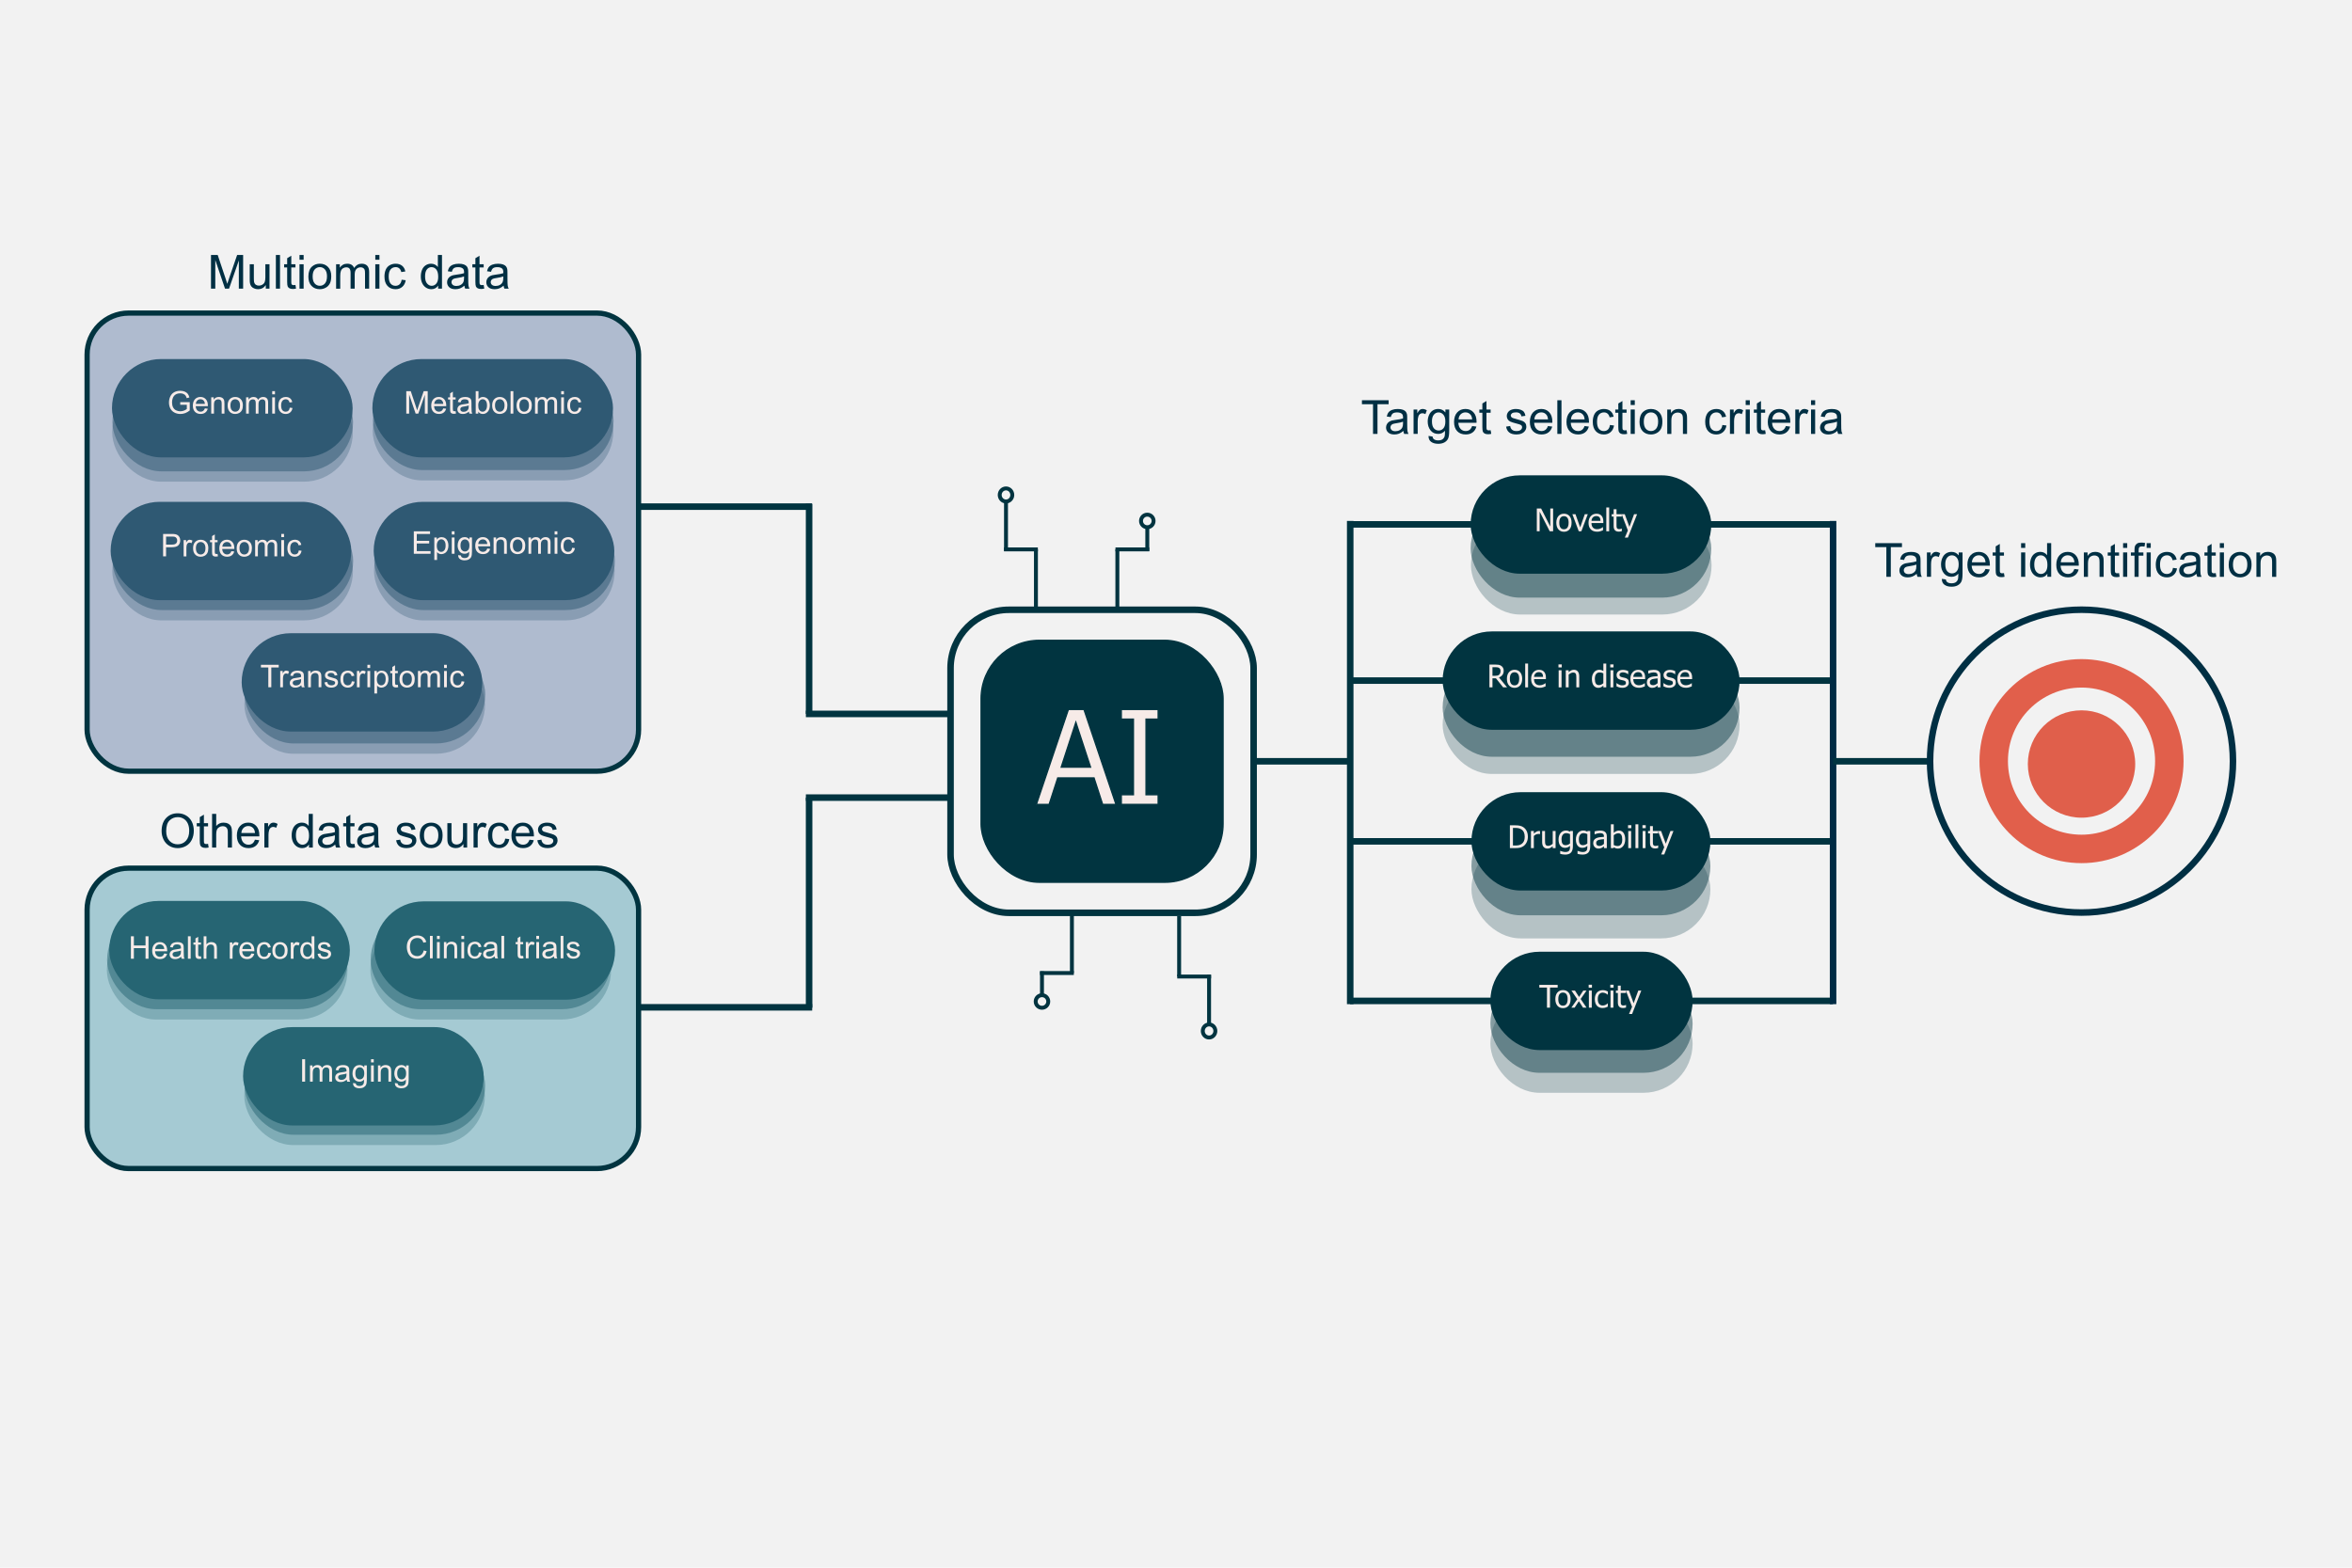 <?xml version="1.0" encoding="UTF-8"?> <svg xmlns="http://www.w3.org/2000/svg" viewBox="0 0 1800 1200"><defs><style> .cls-1 { stroke: #002b44; } .cls-1, .cls-2, .cls-3, .cls-4, .cls-5, .cls-6, .cls-7, .cls-8 { stroke-miterlimit: 10; } .cls-1, .cls-9, .cls-7, .cls-8 { fill: none; } .cls-1, .cls-4, .cls-8 { stroke-width: 5px; } .cls-2, .cls-3, .cls-5, .cls-6, .cls-7, .cls-8 { stroke: #013440; } .cls-2, .cls-10, .cls-11, .cls-12 { fill: #013440; } .cls-3 { fill: #afbbcf; } .cls-3, .cls-6 { stroke-width: 4px; } .cls-13, .cls-14, .cls-15 { fill: #2f5973; } .cls-10 { opacity: .25; } .cls-11 { opacity: .45; } .cls-16, .cls-17, .cls-18 { fill: #266573; } .cls-19, .cls-5 { fill: #f7ebe8; } .cls-20, .cls-4 { fill: #f2f2f2; } .cls-4 { stroke: #002f43; } .cls-21 { fill: #e15f4b; } .cls-14, .cls-18 { opacity: .3; } .cls-22 { fill: #e05f4b; } .cls-6 { fill: #a5cad3; } .cls-7 { stroke-width: 3px; } .cls-15, .cls-17 { opacity: .5; } .cls-23 { fill: #002f43; } </style></defs><g id="BG"><rect class="cls-20" x="-12.6" y="-14.59" width="1830" height="1230"></rect></g><g id="BaseElements"><g><rect class="cls-9" x="158.81" y="195.17" width="237.74" height="30.8"></rect><path class="cls-23" d="M161.48,220.95v-25.77h5.13l6.1,18.25c.56,1.7.97,2.97,1.23,3.81.29-.94.75-2.31,1.37-4.13l6.17-17.93h4.59v25.77h-3.29v-21.57l-7.49,21.57h-3.08l-7.45-21.94v21.94h-3.29Z"></path><path class="cls-23" d="M203.41,220.95v-2.74c-1.45,2.11-3.43,3.16-5.92,3.16-1.1,0-2.13-.21-3.08-.63s-1.66-.95-2.13-1.59-.79-1.42-.98-2.35c-.13-.62-.19-1.61-.19-2.95v-11.57h3.16v10.35c0,1.65.06,2.77.19,3.34.2.83.62,1.49,1.27,1.96s1.44.71,2.39.71,1.84-.24,2.67-.73,1.42-1.15,1.77-1.99.52-2.05.52-3.65v-10h3.16v18.67h-2.83Z"></path><path class="cls-23" d="M211.13,220.95v-25.77h3.16v25.77h-3.16Z"></path><path class="cls-23" d="M226.1,218.12l.46,2.79c-.89.19-1.69.28-2.39.28-1.15,0-2.04-.18-2.67-.54s-1.08-.84-1.34-1.43-.39-1.84-.39-3.74v-10.74h-2.32v-2.46h2.32v-4.62l3.15-1.9v6.52h3.18v2.46h-3.18v10.92c0,.9.06,1.48.17,1.74s.29.46.54.62.61.23,1.08.23c.35,0,.81-.04,1.39-.12Z"></path><path class="cls-23" d="M229.21,198.82v-3.64h3.16v3.64h-3.16ZM229.21,220.95v-18.67h3.16v18.67h-3.16Z"></path><path class="cls-23" d="M236.02,211.61c0-3.46.96-6.02,2.88-7.68,1.61-1.38,3.56-2.07,5.87-2.07,2.57,0,4.66.84,6.29,2.52s2.44,4,2.44,6.97c0,2.4-.36,4.29-1.08,5.67s-1.77,2.45-3.15,3.21-2.88,1.14-4.51,1.14c-2.61,0-4.73-.84-6.34-2.51s-2.42-4.09-2.42-7.24ZM239.27,211.61c0,2.39.52,4.18,1.56,5.37s2.36,1.78,3.94,1.78,2.88-.6,3.92-1.79,1.56-3.02,1.56-5.47c0-2.31-.52-4.06-1.57-5.25s-2.35-1.78-3.91-1.78-2.89.59-3.94,1.78-1.56,2.97-1.56,5.36Z"></path><path class="cls-23" d="M257.22,220.95v-18.67h2.83v2.62c.59-.91,1.37-1.65,2.34-2.21s2.08-.83,3.32-.83c1.38,0,2.52.29,3.4.86s1.51,1.38,1.87,2.41c1.48-2.18,3.4-3.27,5.77-3.27,1.85,0,3.28.51,4.27,1.54s1.49,2.6,1.49,4.74v12.81h-3.15v-11.76c0-1.27-.1-2.18-.31-2.73s-.58-1-1.12-1.34-1.17-.51-1.9-.51c-1.31,0-2.4.44-3.27,1.31s-1.3,2.27-1.3,4.19v10.85h-3.16v-12.13c0-1.41-.26-2.46-.77-3.16s-1.36-1.05-2.53-1.05c-.89,0-1.71.23-2.47.7s-1.3,1.15-1.64,2.06-.51,2.2-.51,3.9v9.69h-3.16Z"></path><path class="cls-23" d="M287.22,198.82v-3.64h3.16v3.64h-3.16ZM287.22,220.95v-18.67h3.16v18.67h-3.16Z"></path><path class="cls-23" d="M307.38,214.11l3.11.4c-.34,2.14-1.21,3.82-2.61,5.04s-3.12,1.82-5.16,1.82c-2.55,0-4.61-.83-6.16-2.5s-2.33-4.06-2.33-7.18c0-2.02.33-3.78,1-5.29s1.68-2.65,3.05-3.4,2.85-1.13,4.46-1.13c2.03,0,3.69.51,4.97,1.54s2.12,2.48,2.48,4.37l-3.08.47c-.29-1.25-.81-2.2-1.56-2.83s-1.64-.95-2.7-.95c-1.59,0-2.89.57-3.88,1.71s-1.49,2.95-1.49,5.42.48,4.33,1.44,5.47,2.21,1.71,3.76,1.71c1.24,0,2.28-.38,3.11-1.14s1.36-1.93,1.58-3.52Z"></path><path class="cls-23" d="M335.31,220.95v-2.36c-1.18,1.85-2.92,2.78-5.22,2.78-1.49,0-2.86-.41-4.1-1.23s-2.21-1.97-2.9-3.44-1.03-3.16-1.03-5.07.31-3.55.93-5.07,1.55-2.68,2.79-3.49,2.63-1.21,4.17-1.21c1.12,0,2.13.24,3.01.71s1.59,1.09,2.14,1.85v-9.25h3.15v25.77h-2.94ZM325.31,211.63c0,2.39.5,4.18,1.51,5.36s2.2,1.78,3.57,1.78,2.56-.57,3.52-1.7,1.45-2.86,1.45-5.18c0-2.55-.49-4.43-1.48-5.62s-2.2-1.79-3.64-1.79-2.58.57-3.52,1.72-1.42,2.96-1.42,5.43Z"></path><path class="cls-23" d="M355.41,218.65c-1.17,1-2.3,1.7-3.38,2.11s-2.25.62-3.49.62c-2.05,0-3.63-.5-4.73-1.5s-1.65-2.28-1.65-3.84c0-.91.21-1.75.62-2.5s.96-1.36,1.63-1.82,1.43-.8,2.28-1.04c.62-.16,1.56-.32,2.81-.47,2.55-.3,4.44-.67,5.64-1.09.01-.43.02-.71.02-.83,0-1.29-.3-2.2-.9-2.72-.81-.71-2.01-1.07-3.6-1.07-1.49,0-2.59.26-3.3.78s-1.23,1.44-1.57,2.77l-3.09-.42c.28-1.32.74-2.39,1.39-3.21s1.58-1.44,2.79-1.88,2.63-.66,4.24-.66,2.89.19,3.88.56,1.73.85,2.2,1.42.8,1.29.98,2.15c.11.54.16,1.51.16,2.92v4.22c0,2.94.07,4.8.2,5.58s.4,1.53.8,2.24h-3.3c-.33-.66-.54-1.42-.63-2.3ZM355.14,211.58c-1.15.47-2.87.87-5.17,1.2-1.3.19-2.22.4-2.76.63s-.96.58-1.25,1.03-.44.95-.44,1.5c0,.84.32,1.55.96,2.11s1.57.84,2.8.84,2.3-.27,3.25-.8,1.65-1.26,2.09-2.19c.34-.71.51-1.77.51-3.16v-1.16Z"></path><path class="cls-23" d="M370.15,218.12l.46,2.79c-.89.19-1.69.28-2.39.28-1.15,0-2.04-.18-2.67-.54s-1.08-.84-1.34-1.43-.39-1.84-.39-3.74v-10.74h-2.32v-2.46h2.32v-4.62l3.15-1.9v6.52h3.18v2.46h-3.18v10.92c0,.9.06,1.48.17,1.74s.29.46.54.62.61.23,1.08.23c.35,0,.81-.04,1.39-.12Z"></path><path class="cls-23" d="M385.43,218.65c-1.17,1-2.3,1.7-3.38,2.11s-2.25.62-3.49.62c-2.05,0-3.63-.5-4.73-1.5s-1.65-2.28-1.65-3.84c0-.91.21-1.75.62-2.5s.96-1.36,1.63-1.82,1.43-.8,2.28-1.04c.62-.16,1.56-.32,2.81-.47,2.55-.3,4.44-.67,5.64-1.09.01-.43.02-.71.02-.83,0-1.29-.3-2.2-.9-2.72-.81-.71-2.01-1.07-3.6-1.07-1.49,0-2.59.26-3.3.78s-1.23,1.44-1.57,2.77l-3.09-.42c.28-1.32.74-2.39,1.39-3.21s1.58-1.44,2.79-1.88,2.63-.66,4.24-.66,2.89.19,3.88.56,1.73.85,2.2,1.42.8,1.29.98,2.15c.11.54.16,1.51.16,2.92v4.22c0,2.94.07,4.8.2,5.58s.4,1.53.8,2.24h-3.3c-.33-.66-.54-1.42-.63-2.3ZM385.17,211.58c-1.15.47-2.87.87-5.17,1.2-1.3.19-2.22.4-2.76.63s-.96.58-1.25,1.03-.44.95-.44,1.5c0,.84.32,1.55.96,2.11s1.57.84,2.8.84,2.3-.27,3.25-.8,1.65-1.26,2.09-2.19c.34-.71.51-1.77.51-3.16v-1.16Z"></path></g><rect class="cls-3" x="66.66" y="239.64" width="422.04" height="350.68" rx="31.79" ry="31.79"></rect><line class="cls-8" x1="1032.01" y1="401.39" x2="1403.35" y2="401.39"></line><line class="cls-8" x1="1032.92" y1="520.97" x2="1402.46" y2="520.97"></line><line class="cls-8" x1="1032.77" y1="644.02" x2="1402.31" y2="644.02"></line><line class="cls-8" x1="1033.22" y1="766.15" x2="1402.75" y2="766.15"></line><g><rect class="cls-15" x="286.41" y="391.7" width="184.16" height="75.28" rx="37.64" ry="37.64"></rect><rect class="cls-14" x="286.24" y="399.6" width="184.16" height="75.28" rx="37.64" ry="37.64"></rect></g><g><rect class="cls-15" x="86.12" y="391.7" width="184.16" height="75.28" rx="37.64" ry="37.64"></rect><rect class="cls-14" x="85.95" y="399.6" width="184.16" height="75.28" rx="37.64" ry="37.64"></rect></g><g><rect class="cls-15" x="187.2" y="493.81" width="184.16" height="75.28" rx="37.64" ry="37.64"></rect><rect class="cls-14" x="187.03" y="501.7" width="184.16" height="75.28" rx="37.64" ry="37.64"></rect></g><g><rect class="cls-13" x="285.98" y="384.12" width="184.16" height="75.28" rx="37.64" ry="37.64"></rect><g><rect class="cls-9" x="314.79" y="406.7" width="126.54" height="26.12"></rect><path class="cls-19" d="M316.69,423.88v-17.18h12.42v2.03h-10.15v5.26h9.5v2.02h-9.5v5.85h10.55v2.03h-12.82Z"></path><path class="cls-19" d="M332.38,428.65v-17.21h1.92v1.62c.45-.63.96-1.11,1.54-1.42s1.26-.47,2.07-.47c1.06,0,2,.27,2.81.82s1.43,1.32,1.84,2.31.62,2.09.62,3.28c0,1.27-.23,2.42-.69,3.44s-1.12,1.8-1.99,2.34-1.79.81-2.75.81c-.7,0-1.33-.15-1.89-.45s-1.02-.67-1.38-1.12v6.06h-2.11ZM334.29,417.73c0,1.6.32,2.79.97,3.55s1.43,1.15,2.36,1.15,1.74-.4,2.41-1.19,1-2.02,1-3.69-.33-2.77-.98-3.56-1.43-1.18-2.34-1.18-1.69.42-2.38,1.26-1.04,2.06-1.04,3.66Z"></path><path class="cls-19" d="M345.74,409.13v-2.43h2.11v2.43h-2.11ZM345.74,423.88v-12.45h2.11v12.45h-2.11Z"></path><path class="cls-19" d="M350.68,424.91l2.05.3c.09.63.32,1.09.71,1.38.52.39,1.24.59,2.14.59.98,0,1.73-.2,2.26-.59s.89-.94,1.08-1.64c.11-.43.16-1.33.15-2.71-.92,1.09-2.07,1.63-3.45,1.63-1.71,0-3.04-.62-3.97-1.85s-1.41-2.71-1.41-4.44c0-1.19.21-2.28.64-3.29s1.05-1.78,1.87-2.33,1.78-.82,2.88-.82c1.47,0,2.68.59,3.63,1.78v-1.5h1.95v10.76c0,1.94-.2,3.31-.59,4.12s-1.02,1.45-1.88,1.92-1.91.7-3.16.7c-1.48,0-2.68-.33-3.6-1s-1.36-1.67-1.32-3.02ZM352.42,417.44c0,1.63.32,2.82.97,3.57s1.46,1.12,2.44,1.12,1.78-.37,2.44-1.12.98-1.92.98-3.51-.34-2.67-1.01-3.45-1.49-1.16-2.44-1.16-1.73.38-2.39,1.14-.98,1.89-.98,3.39Z"></path><path class="cls-19" d="M372.93,419.87l2.18.27c-.34,1.27-.98,2.26-1.91,2.96s-2.12,1.05-3.56,1.05c-1.82,0-3.26-.56-4.33-1.68s-1.6-2.69-1.6-4.72.54-3.72,1.62-4.88,2.48-1.73,4.2-1.73,3.02.57,4.08,1.7,1.58,2.73,1.58,4.78c0,.12,0,.31-.01.56h-9.28c.08,1.37.46,2.41,1.16,3.14s1.56,1.09,2.6,1.09c.77,0,1.43-.2,1.98-.61s.98-1.05,1.3-1.95ZM366,416.46h6.95c-.09-1.05-.36-1.83-.8-2.36-.67-.81-1.54-1.22-2.61-1.22-.97,0-1.78.32-2.44.97s-1.03,1.52-1.1,2.6Z"></path><path class="cls-19" d="M377.76,423.88v-12.45h1.9v1.77c.91-1.37,2.23-2.05,3.96-2.05.75,0,1.44.13,2.07.4s1.1.62,1.41,1.06.53.96.66,1.56c.08.39.12,1.07.12,2.05v7.65h-2.11v-7.57c0-.86-.08-1.5-.25-1.93s-.46-.77-.87-1.02-.91-.38-1.47-.38c-.9,0-1.67.29-2.33.86s-.98,1.65-.98,3.25v6.8h-2.11Z"></path><path class="cls-19" d="M390.32,417.66c0-2.3.64-4.01,1.92-5.12,1.07-.92,2.38-1.38,3.91-1.38,1.71,0,3.11.56,4.2,1.68s1.63,2.67,1.63,4.65c0,1.6-.24,2.86-.72,3.78s-1.18,1.63-2.1,2.14-1.92.76-3.01.76c-1.74,0-3.15-.56-4.22-1.68s-1.61-2.73-1.61-4.83ZM392.49,417.66c0,1.59.35,2.79,1.04,3.58s1.57,1.19,2.62,1.19,1.92-.4,2.61-1.2,1.04-2.01,1.04-3.64c0-1.54-.35-2.71-1.05-3.5s-1.57-1.19-2.61-1.19-1.93.39-2.62,1.18-1.04,1.98-1.04,3.57Z"></path><path class="cls-19" d="M404.45,423.88v-12.45h1.89v1.75c.39-.61.91-1.1,1.56-1.47s1.39-.56,2.21-.56c.92,0,1.68.19,2.27.57s1.01.92,1.25,1.61c.98-1.45,2.27-2.18,3.84-2.18,1.23,0,2.18.34,2.85,1.03s1,1.74,1,3.16v8.54h-2.1v-7.84c0-.84-.07-1.45-.21-1.82s-.38-.67-.74-.9-.78-.34-1.27-.34c-.88,0-1.6.29-2.18.87s-.87,1.51-.87,2.79v7.23h-2.11v-8.09c0-.94-.17-1.64-.52-2.11s-.91-.7-1.69-.7c-.59,0-1.14.16-1.65.47s-.87.77-1.1,1.37-.34,1.47-.34,2.6v6.46h-2.11Z"></path><path class="cls-19" d="M424.46,409.13v-2.43h2.11v2.43h-2.11ZM424.46,423.88v-12.45h2.11v12.45h-2.11Z"></path><path class="cls-19" d="M437.9,419.32l2.07.27c-.23,1.43-.81,2.55-1.74,3.36s-2.08,1.21-3.44,1.21c-1.7,0-3.07-.56-4.11-1.67s-1.55-2.71-1.55-4.79c0-1.34.22-2.52.67-3.53s1.12-1.76,2.03-2.27,1.9-.76,2.97-.76c1.35,0,2.46.34,3.32,1.03s1.41,1.65,1.65,2.91l-2.05.32c-.2-.84-.54-1.46-1.04-1.89s-1.1-.63-1.8-.63c-1.06,0-1.93.38-2.59,1.14s-1,1.97-1,3.62.32,2.89.96,3.64,1.48,1.14,2.51,1.14c.83,0,1.52-.25,2.07-.76s.91-1.29,1.05-2.34Z"></path></g></g><g><rect class="cls-15" x="86.04" y="285.53" width="184.16" height="75.28" rx="37.64" ry="37.64"></rect><rect class="cls-14" x="85.87" y="293.43" width="184.16" height="75.28" rx="37.64" ry="37.64"></rect></g><g><rect class="cls-15" x="285.41" y="284.53" width="184.16" height="75.28" rx="37.64" ry="37.64"></rect><rect class="cls-14" x="285.24" y="292.43" width="184.16" height="75.28" rx="37.64" ry="37.64"></rect></g><g><rect class="cls-13" x="85.7" y="274.83" width="184.16" height="75.28" rx="37.64" ry="37.64"></rect><g><rect class="cls-9" x="128.04" y="299.41" width="99.47" height="26.12"></rect><path class="cls-19" d="M137.93,309.86v-2.02h7.28s0,6.36,0,6.36c-1.12.89-2.27,1.56-3.46,2.01s-2.41.67-3.66.67c-1.69,0-3.22-.36-4.6-1.08s-2.42-1.77-3.12-3.13-1.05-2.89-1.05-4.58.35-3.23,1.05-4.68,1.71-2.53,3.02-3.23,2.82-1.05,4.54-1.05c1.24,0,2.37.2,3.37.6s1.79.96,2.36,1.68,1,1.66,1.3,2.81l-2.05.56c-.26-.88-.58-1.56-.96-2.06s-.93-.9-1.64-1.2-1.5-.45-2.37-.45c-1.04,0-1.94.16-2.7.47s-1.37.73-1.83,1.25-.83,1.08-1.08,1.7c-.44,1.06-.66,2.21-.66,3.46,0,1.53.26,2.81.79,3.84s1.29,1.8,2.3,2.3,2.08.75,3.21.75c.98,0,1.95-.19,2.88-.57s1.65-.78,2.13-1.21v-3.2h-5.05Z"></path><path class="cls-19" d="M156.81,312.59l2.18.27c-.34,1.27-.98,2.26-1.91,2.96s-2.12,1.05-3.56,1.05c-1.82,0-3.26-.56-4.33-1.68s-1.6-2.69-1.6-4.72.54-3.72,1.62-4.88,2.48-1.73,4.2-1.73,3.02.57,4.08,1.7,1.58,2.73,1.58,4.78c0,.12,0,.31-.01.56h-9.28c.08,1.37.46,2.41,1.16,3.14s1.56,1.09,2.6,1.09c.77,0,1.43-.2,1.98-.61s.98-1.05,1.3-1.95ZM149.88,309.18h6.95c-.09-1.05-.36-1.83-.8-2.36-.67-.81-1.54-1.22-2.61-1.22-.97,0-1.78.32-2.44.97s-1.03,1.52-1.1,2.6Z"></path><path class="cls-19" d="M161.64,316.6v-12.45h1.9v1.77c.91-1.37,2.23-2.05,3.96-2.05.75,0,1.44.13,2.07.4s1.1.62,1.41,1.06.53.96.66,1.56c.08.39.12,1.07.12,2.05v7.65h-2.11v-7.57c0-.86-.08-1.5-.25-1.93s-.46-.77-.87-1.02-.91-.38-1.47-.38c-.9,0-1.67.29-2.33.86s-.98,1.65-.98,3.25v6.8h-2.11Z"></path><path class="cls-19" d="M174.2,310.37c0-2.3.64-4.01,1.92-5.12,1.07-.92,2.38-1.38,3.91-1.38,1.71,0,3.11.56,4.2,1.68s1.63,2.67,1.63,4.65c0,1.6-.24,2.86-.72,3.78s-1.18,1.63-2.1,2.14-1.92.76-3.01.76c-1.74,0-3.15-.56-4.22-1.68s-1.61-2.73-1.61-4.83ZM176.37,310.37c0,1.59.35,2.79,1.04,3.58s1.57,1.19,2.62,1.19,1.92-.4,2.61-1.2,1.04-2.01,1.04-3.64c0-1.54-.35-2.71-1.05-3.5s-1.57-1.19-2.61-1.19-1.93.39-2.62,1.18-1.04,1.98-1.04,3.57Z"></path><path class="cls-19" d="M188.33,316.6v-12.45h1.89v1.75c.39-.61.91-1.1,1.56-1.47s1.39-.56,2.21-.56c.92,0,1.68.19,2.27.57s1.01.92,1.25,1.61c.98-1.45,2.27-2.18,3.84-2.18,1.23,0,2.18.34,2.85,1.03s1,1.74,1,3.16v8.54h-2.1v-7.84c0-.84-.07-1.45-.21-1.82s-.38-.67-.74-.9-.78-.34-1.27-.34c-.88,0-1.6.29-2.18.87s-.87,1.51-.87,2.79v7.23h-2.11v-8.09c0-.94-.17-1.64-.52-2.11s-.91-.7-1.69-.7c-.59,0-1.14.16-1.65.47s-.87.77-1.1,1.37-.34,1.47-.34,2.6v6.46h-2.11Z"></path><path class="cls-19" d="M208.33,301.84v-2.43h2.11v2.43h-2.11ZM208.33,316.6v-12.45h2.11v12.45h-2.11Z"></path><path class="cls-19" d="M221.78,312.04l2.07.27c-.23,1.43-.81,2.55-1.74,3.36s-2.08,1.21-3.44,1.21c-1.7,0-3.07-.56-4.11-1.67s-1.55-2.71-1.55-4.79c0-1.34.22-2.52.67-3.53s1.12-1.76,2.03-2.27,1.9-.76,2.97-.76c1.35,0,2.46.34,3.32,1.03s1.41,1.65,1.65,2.91l-2.05.32c-.2-.84-.54-1.46-1.04-1.89s-1.1-.63-1.8-.63c-1.06,0-1.93.38-2.59,1.14s-1,1.97-1,3.62.32,2.89.96,3.64,1.48,1.14,2.51,1.14c.83,0,1.52-.25,2.07-.76s.91-1.29,1.05-2.34Z"></path></g></g><g><rect class="cls-13" x="84.67" y="384.12" width="184.16" height="75.28" rx="37.64" ry="37.64"></rect><g><rect class="cls-9" x="122.97" y="408.7" width="110.11" height="26.12"></rect><path class="cls-19" d="M124.82,425.88v-17.18h6.48c1.14,0,2.01.05,2.61.16.84.14,1.55.41,2.12.8s1.03.95,1.38,1.66.52,1.49.52,2.34c0,1.46-.46,2.7-1.39,3.71s-2.61,1.52-5.04,1.52h-4.41v6.98h-2.27ZM127.09,416.87h4.44c1.47,0,2.51-.27,3.13-.82s.93-1.32.93-2.31c0-.72-.18-1.33-.54-1.85s-.84-.85-1.44-1.01c-.38-.1-1.09-.15-2.12-.15h-4.39v6.14Z"></path><path class="cls-19" d="M140.54,425.88v-12.45h1.9v1.89c.48-.88.93-1.46,1.34-1.75s.86-.42,1.35-.42c.71,0,1.43.23,2.17.68l-.73,1.96c-.52-.3-1.03-.46-1.55-.46-.46,0-.88.14-1.24.42s-.63.66-.79,1.15c-.23.75-.35,1.57-.35,2.46v6.52h-2.11Z"></path><path class="cls-19" d="M147.77,419.66c0-2.3.64-4.01,1.92-5.12,1.07-.92,2.38-1.38,3.91-1.38,1.71,0,3.11.56,4.2,1.68s1.63,2.67,1.63,4.65c0,1.6-.24,2.86-.72,3.78s-1.18,1.63-2.1,2.14-1.92.76-3.01.76c-1.74,0-3.15-.56-4.22-1.68s-1.61-2.73-1.61-4.83ZM149.93,419.66c0,1.59.35,2.79,1.04,3.58s1.57,1.19,2.62,1.19,1.92-.4,2.61-1.2,1.04-2.01,1.04-3.64c0-1.54-.35-2.71-1.05-3.5s-1.57-1.19-2.61-1.19-1.93.39-2.62,1.18-1.04,1.98-1.04,3.57Z"></path><path class="cls-19" d="M166.5,423.99l.3,1.86c-.59.12-1.12.19-1.59.19-.77,0-1.36-.12-1.78-.36s-.72-.56-.89-.96-.26-1.22-.26-2.49v-7.16h-1.55v-1.64h1.55v-3.08l2.1-1.27v4.35h2.12v1.64h-2.12v7.28c0,.6.04.99.11,1.16s.2.31.36.41.41.15.72.15c.23,0,.54-.03.93-.08Z"></path><path class="cls-19" d="M177.09,421.87l2.18.27c-.34,1.27-.98,2.26-1.91,2.96s-2.12,1.05-3.56,1.05c-1.82,0-3.26-.56-4.33-1.68s-1.6-2.69-1.6-4.72.54-3.72,1.62-4.88,2.48-1.73,4.2-1.73,3.02.57,4.08,1.7,1.58,2.73,1.58,4.78c0,.12,0,.31-.01.56h-9.28c.08,1.37.46,2.41,1.16,3.14s1.56,1.09,2.6,1.09c.77,0,1.43-.2,1.98-.61s.98-1.05,1.3-1.95ZM170.16,418.46h6.95c-.09-1.05-.36-1.83-.8-2.36-.67-.81-1.54-1.22-2.61-1.22-.97,0-1.78.32-2.44.97s-1.03,1.52-1.1,2.6Z"></path><path class="cls-19" d="M181.13,419.66c0-2.3.64-4.01,1.92-5.12,1.07-.92,2.38-1.38,3.91-1.38,1.71,0,3.11.56,4.2,1.68s1.63,2.67,1.63,4.65c0,1.6-.24,2.86-.72,3.78s-1.18,1.63-2.1,2.14-1.92.76-3.01.76c-1.74,0-3.15-.56-4.22-1.68s-1.61-2.73-1.61-4.83ZM183.3,419.66c0,1.59.35,2.79,1.04,3.58s1.57,1.19,2.62,1.19,1.92-.4,2.61-1.2,1.04-2.01,1.04-3.64c0-1.54-.35-2.71-1.05-3.5s-1.57-1.19-2.61-1.19-1.93.39-2.62,1.18-1.04,1.98-1.04,3.57Z"></path><path class="cls-19" d="M195.26,425.88v-12.45h1.89v1.75c.39-.61.91-1.1,1.56-1.47s1.39-.56,2.21-.56c.92,0,1.68.19,2.27.57s1.01.92,1.25,1.61c.98-1.45,2.27-2.18,3.84-2.18,1.23,0,2.18.34,2.85,1.03s1,1.74,1,3.16v8.54h-2.1v-7.84c0-.84-.07-1.45-.21-1.82s-.38-.67-.74-.9-.78-.34-1.27-.34c-.88,0-1.6.29-2.18.87s-.87,1.51-.87,2.79v7.23h-2.11v-8.09c0-.94-.17-1.64-.52-2.11s-.91-.7-1.69-.7c-.59,0-1.14.16-1.65.47s-.87.77-1.1,1.37-.34,1.47-.34,2.6v6.46h-2.11Z"></path><path class="cls-19" d="M215.27,411.13v-2.43h2.11v2.43h-2.11ZM215.27,425.88v-12.45h2.11v12.45h-2.11Z"></path><path class="cls-19" d="M228.71,421.32l2.07.27c-.23,1.43-.81,2.55-1.74,3.36s-2.08,1.21-3.44,1.21c-1.7,0-3.07-.56-4.11-1.67s-1.55-2.71-1.55-4.79c0-1.34.22-2.52.67-3.53s1.12-1.76,2.03-2.27,1.9-.76,2.97-.76c1.35,0,2.46.34,3.32,1.03s1.41,1.65,1.65,2.91l-2.05.32c-.2-.84-.54-1.46-1.04-1.89s-1.1-.63-1.8-.63c-1.06,0-1.93.38-2.59,1.14s-1,1.97-1,3.62.32,2.89.96,3.64,1.48,1.14,2.51,1.14c.83,0,1.52-.25,2.07-.76s.91-1.29,1.05-2.34Z"></path></g></g><rect class="cls-13" x="184.95" y="484.7" width="184.16" height="75.28" rx="37.64" ry="37.64"></rect><g><rect class="cls-9" x="199.13" y="508.88" width="157.79" height="26.12"></rect><path class="cls-19" d="M205.35,526.06v-15.15h-5.66v-2.03h13.62v2.03h-5.68v15.15h-2.27Z"></path><path class="cls-19" d="M214.46,526.06v-12.45h1.9v1.89c.48-.88.93-1.46,1.34-1.75s.86-.42,1.35-.42c.71,0,1.43.23,2.17.68l-.73,1.96c-.52-.3-1.03-.46-1.55-.46-.46,0-.88.14-1.24.42s-.63.66-.79,1.15c-.23.75-.35,1.57-.35,2.46v6.52h-2.11Z"></path><path class="cls-19" d="M230.6,524.53c-.78.66-1.53,1.13-2.26,1.41s-1.5.41-2.33.41c-1.37,0-2.42-.33-3.15-1s-1.1-1.52-1.1-2.56c0-.61.14-1.17.42-1.67s.64-.91,1.09-1.21.96-.54,1.52-.69c.41-.11,1.04-.21,1.88-.32,1.7-.2,2.96-.45,3.76-.73,0-.29.01-.47.01-.55,0-.86-.2-1.46-.6-1.82-.54-.48-1.34-.71-2.4-.71-.99,0-1.72.17-2.2.52s-.82.96-1.05,1.85l-2.06-.28c.19-.88.5-1.6.93-2.14s1.05-.96,1.86-1.25,1.75-.44,2.82-.44,1.93.12,2.59.38,1.15.56,1.46.94.53.86.66,1.44c.07.36.11,1.01.11,1.95v2.81c0,1.96.04,3.2.13,3.72s.27,1.02.53,1.49h-2.2c-.22-.44-.36-.95-.42-1.54ZM230.42,519.82c-.77.31-1.91.58-3.45.8-.87.12-1.48.27-1.84.42s-.64.38-.83.69-.29.63-.29,1c0,.56.21,1.03.64,1.41s1.05.56,1.87.56,1.54-.18,2.17-.53,1.1-.84,1.39-1.46c.23-.48.34-1.18.34-2.11v-.77Z"></path><path class="cls-19" d="M235.82,526.06v-12.45h1.9v1.77c.91-1.37,2.23-2.05,3.96-2.05.75,0,1.44.13,2.07.4s1.1.62,1.41,1.06.53.96.66,1.56c.08.39.12,1.07.12,2.05v7.65h-2.11v-7.57c0-.86-.08-1.5-.25-1.93s-.46-.77-.87-1.02-.91-.38-1.47-.38c-.9,0-1.67.29-2.33.86s-.98,1.65-.98,3.25v6.8h-2.11Z"></path><path class="cls-19" d="M248.33,522.35l2.09-.33c.12.84.44,1.48.98,1.92s1.28.67,2.24.67,1.69-.2,2.16-.59.7-.86.7-1.39c0-.48-.21-.85-.62-1.12-.29-.19-1.01-.43-2.16-.71-1.55-.39-2.62-.73-3.22-1.01s-1.05-.68-1.36-1.18-.46-1.06-.46-1.67c0-.55.13-1.07.38-1.54s.6-.87,1.04-1.18c.33-.24.78-.45,1.34-.62s1.17-.25,1.82-.25c.98,0,1.83.14,2.57.42s1.28.66,1.63,1.14.59,1.12.73,1.93l-2.06.28c-.09-.64-.37-1.14-.81-1.5s-1.08-.54-1.9-.54c-.97,0-1.66.16-2.07.48s-.62.7-.62,1.12c0,.27.09.52.26.74.17.23.44.41.81.56.21.08.83.26,1.86.54,1.49.4,2.53.72,3.12.98s1.05.62,1.39,1.11.5,1.09.5,1.8-.21,1.37-.62,1.99-1,1.1-1.78,1.44-1.65.51-2.62.51c-1.62,0-2.85-.34-3.7-1.01s-1.39-1.67-1.62-2.99Z"></path><path class="cls-19" d="M269.29,521.51l2.07.27c-.23,1.43-.81,2.55-1.74,3.36s-2.08,1.21-3.44,1.21c-1.7,0-3.07-.56-4.11-1.67s-1.55-2.71-1.55-4.79c0-1.34.22-2.52.67-3.53s1.12-1.76,2.03-2.27,1.9-.76,2.97-.76c1.35,0,2.46.34,3.32,1.03s1.41,1.65,1.65,2.91l-2.05.32c-.2-.84-.54-1.46-1.04-1.89s-1.1-.63-1.8-.63c-1.06,0-1.93.38-2.59,1.14s-1,1.97-1,3.62.32,2.89.96,3.64,1.48,1.14,2.51,1.14c.83,0,1.52-.25,2.07-.76s.91-1.29,1.05-2.34Z"></path><path class="cls-19" d="M273.15,526.06v-12.45h1.9v1.89c.48-.88.93-1.46,1.34-1.75s.86-.42,1.35-.42c.71,0,1.43.23,2.17.68l-.73,1.96c-.52-.3-1.03-.46-1.55-.46-.46,0-.88.14-1.24.42s-.63.66-.79,1.15c-.23.75-.35,1.57-.35,2.46v6.52h-2.11Z"></path><path class="cls-19" d="M281.18,511.31v-2.43h2.11v2.43h-2.11ZM281.18,526.06v-12.45h2.11v12.45h-2.11Z"></path><path class="cls-19" d="M286.5,530.83v-17.21h1.92v1.62c.45-.63.96-1.11,1.54-1.42s1.26-.47,2.07-.47c1.06,0,2,.27,2.81.82s1.43,1.32,1.84,2.31.62,2.09.62,3.28c0,1.27-.23,2.42-.69,3.44s-1.12,1.8-1.99,2.34-1.79.81-2.75.81c-.7,0-1.33-.15-1.89-.45s-1.02-.67-1.38-1.12v6.06h-2.11ZM288.41,519.91c0,1.6.32,2.79.97,3.55s1.43,1.15,2.36,1.15,1.74-.4,2.41-1.19,1-2.02,1-3.69-.33-2.77-.98-3.56-1.43-1.18-2.34-1.18-1.69.42-2.38,1.26-1.04,2.06-1.04,3.66Z"></path><path class="cls-19" d="M304.45,524.18l.3,1.86c-.59.12-1.12.19-1.59.19-.77,0-1.36-.12-1.78-.36s-.72-.56-.89-.96-.26-1.22-.26-2.49v-7.16h-1.55v-1.64h1.55v-3.08l2.1-1.27v4.35h2.12v1.64h-2.12v7.28c0,.6.04.99.11,1.16s.2.31.36.41.41.15.72.15c.23,0,.54-.03.93-.08Z"></path><path class="cls-19" d="M305.73,519.84c0-2.3.64-4.01,1.92-5.12,1.07-.92,2.38-1.38,3.91-1.38,1.71,0,3.11.56,4.2,1.68s1.63,2.67,1.63,4.65c0,1.6-.24,2.86-.72,3.78s-1.18,1.63-2.1,2.14-1.92.76-3.01.76c-1.74,0-3.15-.56-4.22-1.68s-1.61-2.73-1.61-4.83ZM307.89,519.84c0,1.59.35,2.79,1.04,3.58s1.57,1.19,2.62,1.19,1.92-.4,2.61-1.2,1.04-2.01,1.04-3.64c0-1.54-.35-2.71-1.05-3.5s-1.57-1.19-2.61-1.19-1.93.39-2.62,1.18-1.04,1.98-1.04,3.57Z"></path><path class="cls-19" d="M319.86,526.06v-12.45h1.89v1.75c.39-.61.91-1.1,1.56-1.47s1.39-.56,2.21-.56c.92,0,1.68.19,2.27.57s1.01.92,1.25,1.61c.98-1.45,2.27-2.18,3.84-2.18,1.23,0,2.18.34,2.85,1.03s1,1.74,1,3.16v8.54h-2.1v-7.84c0-.84-.07-1.45-.21-1.82s-.38-.67-.74-.9-.78-.34-1.27-.34c-.88,0-1.6.29-2.18.87s-.87,1.51-.87,2.79v7.23h-2.11v-8.09c0-.94-.17-1.64-.52-2.11s-.91-.7-1.69-.7c-.59,0-1.14.16-1.65.47s-.87.77-1.1,1.37-.34,1.47-.34,2.6v6.46h-2.11Z"></path><path class="cls-19" d="M339.86,511.31v-2.43h2.11v2.43h-2.11ZM339.86,526.06v-12.45h2.11v12.45h-2.11Z"></path><path class="cls-19" d="M353.3,521.51l2.07.27c-.23,1.43-.81,2.55-1.74,3.36s-2.08,1.21-3.44,1.21c-1.7,0-3.07-.56-4.11-1.67s-1.55-2.71-1.55-4.79c0-1.34.22-2.52.67-3.53s1.12-1.76,2.03-2.27,1.9-.76,2.97-.76c1.35,0,2.46.34,3.32,1.03s1.41,1.65,1.65,2.91l-2.05.32c-.2-.84-.54-1.46-1.04-1.89s-1.1-.63-1.8-.63c-1.06,0-1.93.38-2.59,1.14s-1,1.97-1,3.62.32,2.89.96,3.64,1.48,1.14,2.51,1.14c.83,0,1.52-.25,2.07-.76s.91-1.29,1.05-2.34Z"></path></g><g><rect class="cls-13" x="284.98" y="274.83" width="184.16" height="75.28" rx="37.64" ry="37.64"></rect><g><rect class="cls-9" x="309.15" y="299.41" width="138.94" height="26.12"></rect><path class="cls-19" d="M310.93,316.6v-17.18h3.42l4.07,12.16c.38,1.13.65,1.98.82,2.54.2-.62.5-1.54.91-2.75l4.11-11.95h3.06v17.18h-2.19v-14.38l-4.99,14.38h-2.05l-4.97-14.62v14.62h-2.19Z"></path><path class="cls-19" d="M339.24,312.59l2.18.27c-.34,1.27-.98,2.26-1.91,2.96s-2.12,1.05-3.56,1.05c-1.82,0-3.26-.56-4.33-1.68s-1.6-2.69-1.6-4.72.54-3.72,1.62-4.88,2.48-1.73,4.2-1.73,3.02.57,4.08,1.7,1.58,2.73,1.58,4.78c0,.12,0,.31-.01.56h-9.28c.08,1.37.46,2.41,1.16,3.14s1.56,1.09,2.6,1.09c.77,0,1.43-.2,1.98-.61s.98-1.05,1.3-1.95ZM332.32,309.18h6.95c-.09-1.05-.36-1.83-.8-2.36-.67-.81-1.54-1.22-2.61-1.22-.97,0-1.78.32-2.44.97s-1.03,1.52-1.1,2.6Z"></path><path class="cls-19" d="M348.68,314.71l.3,1.86c-.59.12-1.12.19-1.59.19-.77,0-1.36-.12-1.78-.36s-.72-.56-.89-.96-.26-1.22-.26-2.49v-7.16h-1.55v-1.64h1.55v-3.08l2.1-1.27v4.35h2.12v1.64h-2.12v7.28c0,.6.04.99.11,1.16s.2.31.36.41.41.15.72.15c.23,0,.54-.03.93-.08Z"></path><path class="cls-19" d="M358.86,315.06c-.78.66-1.53,1.13-2.26,1.41s-1.5.41-2.33.41c-1.37,0-2.42-.33-3.15-1s-1.1-1.52-1.1-2.56c0-.61.14-1.17.42-1.67s.64-.91,1.09-1.21.96-.54,1.52-.69c.41-.11,1.04-.21,1.88-.32,1.7-.2,2.96-.45,3.76-.73,0-.29.01-.47.01-.55,0-.86-.2-1.46-.6-1.82-.54-.48-1.34-.71-2.4-.71-.99,0-1.72.17-2.2.52s-.82.96-1.05,1.85l-2.06-.28c.19-.88.5-1.6.93-2.14s1.05-.96,1.86-1.25,1.75-.44,2.82-.44,1.93.12,2.59.38,1.15.56,1.46.94.53.86.66,1.44c.07.36.11,1.01.11,1.95v2.81c0,1.96.04,3.2.13,3.72s.27,1.02.53,1.49h-2.2c-.22-.44-.36-.95-.42-1.54ZM358.69,310.35c-.77.31-1.91.58-3.45.8-.87.12-1.48.27-1.84.42s-.64.38-.83.69-.29.63-.29,1c0,.56.21,1.03.64,1.41s1.05.56,1.87.56,1.54-.18,2.17-.53,1.1-.84,1.39-1.46c.23-.48.34-1.18.34-2.11v-.77Z"></path><path class="cls-19" d="M366.03,316.6h-1.96v-17.18h2.11v6.13c.89-1.12,2.03-1.68,3.41-1.68.77,0,1.49.15,2.17.46s1.25.74,1.69,1.3.79,1.23,1.04,2.02.38,1.63.38,2.53c0,2.13-.53,3.78-1.58,4.95s-2.32,1.75-3.8,1.75-2.62-.61-3.46-1.84v1.56ZM366.01,310.28c0,1.49.2,2.57.61,3.23.66,1.09,1.56,1.63,2.7,1.63.92,0,1.72-.4,2.39-1.2s1.01-1.99,1.01-3.58-.32-2.82-.97-3.6-1.42-1.16-2.34-1.16-1.72.4-2.39,1.2-1.01,1.96-1.01,3.47Z"></path><path class="cls-19" d="M376.65,310.37c0-2.3.64-4.01,1.92-5.12,1.07-.92,2.38-1.38,3.91-1.38,1.71,0,3.11.56,4.2,1.68s1.63,2.67,1.63,4.65c0,1.6-.24,2.86-.72,3.78s-1.18,1.63-2.1,2.14-1.92.76-3.01.76c-1.74,0-3.15-.56-4.22-1.68s-1.61-2.73-1.61-4.83ZM378.82,310.37c0,1.59.35,2.79,1.04,3.58s1.57,1.19,2.62,1.19,1.92-.4,2.61-1.2,1.04-2.01,1.04-3.64c0-1.54-.35-2.71-1.05-3.5s-1.57-1.19-2.61-1.19-1.93.39-2.62,1.18-1.04,1.98-1.04,3.57Z"></path><path class="cls-19" d="M390.74,316.6v-17.18h2.11v17.18h-2.11Z"></path><path class="cls-19" d="M395.33,310.37c0-2.3.64-4.01,1.92-5.12,1.07-.92,2.38-1.38,3.91-1.38,1.71,0,3.11.56,4.2,1.68s1.63,2.67,1.63,4.65c0,1.6-.24,2.86-.72,3.78s-1.18,1.63-2.1,2.14-1.92.76-3.01.76c-1.74,0-3.15-.56-4.22-1.68s-1.61-2.73-1.61-4.83ZM397.5,310.37c0,1.59.35,2.79,1.04,3.58s1.57,1.19,2.62,1.19,1.92-.4,2.61-1.2,1.04-2.01,1.04-3.64c0-1.54-.35-2.71-1.05-3.5s-1.57-1.19-2.61-1.19-1.93.39-2.62,1.18-1.04,1.98-1.04,3.57Z"></path><path class="cls-19" d="M409.46,316.6v-12.45h1.89v1.75c.39-.61.91-1.1,1.56-1.47s1.39-.56,2.21-.56c.92,0,1.68.19,2.27.57s1.01.92,1.25,1.61c.98-1.45,2.27-2.18,3.84-2.18,1.23,0,2.18.34,2.85,1.03s1,1.74,1,3.16v8.54h-2.1v-7.84c0-.84-.07-1.45-.21-1.82s-.38-.67-.74-.9-.78-.34-1.27-.34c-.88,0-1.6.29-2.18.87s-.87,1.51-.87,2.79v7.23h-2.11v-8.09c0-.94-.17-1.64-.52-2.11s-.91-.7-1.69-.7c-.59,0-1.14.16-1.65.47s-.87.77-1.1,1.37-.34,1.47-.34,2.6v6.46h-2.11Z"></path><path class="cls-19" d="M429.47,301.84v-2.43h2.11v2.43h-2.11ZM429.47,316.6v-12.45h2.11v12.45h-2.11Z"></path><path class="cls-19" d="M442.91,312.04l2.07.27c-.23,1.43-.81,2.55-1.74,3.36s-2.08,1.21-3.44,1.21c-1.7,0-3.07-.56-4.11-1.67s-1.55-2.71-1.55-4.79c0-1.34.22-2.52.67-3.53s1.12-1.76,2.03-2.27,1.9-.76,2.97-.76c1.35,0,2.46.34,3.32,1.03s1.41,1.65,1.65,2.91l-2.05.32c-.2-.84-.54-1.46-1.04-1.89s-1.1-.63-1.8-.63c-1.06,0-1.93.38-2.59,1.14s-1,1.97-1,3.62.32,2.89.96,3.64,1.48,1.14,2.51,1.14c.83,0,1.52-.25,2.07-.76s.91-1.29,1.05-2.34Z"></path></g></g><g id="Otherdata"><g><rect class="cls-9" x="121.94" y="623" width="311.49" height="32.64"></rect><path class="cls-23" d="M123.68,636.22c0-4.28,1.15-7.63,3.45-10.05s5.26-3.63,8.89-3.63c2.38,0,4.52.57,6.43,1.71s3.37,2.72,4.37,4.75,1.5,4.34,1.5,6.92-.53,4.95-1.58,7.01-2.55,3.62-4.48,4.68-4.02,1.59-6.26,1.59c-2.43,0-4.59-.59-6.5-1.76s-3.36-2.77-4.34-4.8-1.48-4.17-1.48-6.43ZM127.19,636.27c0,3.11.83,5.55,2.5,7.34s3.76,2.68,6.28,2.68,4.68-.9,6.34-2.71,2.49-4.37,2.49-7.68c0-2.1-.35-3.93-1.06-5.49s-1.75-2.78-3.11-3.64-2.9-1.29-4.6-1.29c-2.41,0-4.49.83-6.23,2.49s-2.61,4.43-2.61,8.31Z"></path><path class="cls-23" d="M159.22,645.94l.46,2.79c-.89.19-1.69.28-2.39.28-1.15,0-2.04-.18-2.67-.54s-1.08-.84-1.34-1.43-.39-1.84-.39-3.74v-10.74h-2.32v-2.46h2.32v-4.62l3.15-1.9v6.52h3.18v2.46h-3.18v10.92c0,.9.06,1.48.17,1.74s.29.46.54.62.61.23,1.08.23c.35,0,.81-.04,1.39-.12Z"></path><path class="cls-23" d="M162.31,648.77v-25.77h3.16v9.25c1.48-1.71,3.34-2.57,5.59-2.57,1.38,0,2.58.27,3.6.82s1.75,1.3,2.19,2.26.66,2.36.66,4.18v11.83h-3.16v-11.83c0-1.58-.34-2.73-1.03-3.45s-1.66-1.08-2.91-1.08c-.94,0-1.82.24-2.65.73s-1.42,1.15-1.77,1.98-.53,1.98-.53,3.45v10.21h-3.16Z"></path><path class="cls-23" d="M195.11,642.76l3.27.4c-.52,1.91-1.47,3.39-2.87,4.45s-3.18,1.58-5.34,1.58c-2.73,0-4.9-.84-6.5-2.52s-2.4-4.04-2.4-7.08.81-5.58,2.43-7.31,3.71-2.6,6.29-2.6,4.54.85,6.12,2.55,2.37,4.09,2.37,7.17c0,.19,0,.47-.02.84h-13.92c.12,2.05.7,3.62,1.74,4.71s2.34,1.63,3.9,1.63c1.16,0,2.15-.3,2.97-.91s1.47-1.58,1.95-2.92ZM184.73,637.65h10.42c-.14-1.57-.54-2.75-1.2-3.53-1.01-1.22-2.31-1.83-3.92-1.83-1.45,0-2.67.49-3.67,1.46s-1.54,2.27-1.64,3.9Z"></path><path class="cls-23" d="M202.32,648.77v-18.67h2.85v2.83c.73-1.32,1.4-2.2,2.01-2.62s1.29-.63,2.03-.63c1.07,0,2.15.34,3.25,1.02l-1.09,2.94c-.77-.46-1.55-.69-2.32-.69-.69,0-1.31.21-1.86.62s-.94.99-1.18,1.73c-.35,1.12-.53,2.36-.53,3.69v9.77h-3.16Z"></path><path class="cls-23" d="M236.46,648.77v-2.36c-1.18,1.85-2.92,2.78-5.22,2.78-1.49,0-2.86-.41-4.1-1.23s-2.21-1.97-2.9-3.44-1.03-3.16-1.03-5.07.31-3.55.93-5.07,1.55-2.68,2.79-3.49,2.63-1.21,4.17-1.21c1.12,0,2.13.24,3.01.71s1.59,1.09,2.14,1.85v-9.25h3.15v25.77h-2.94ZM226.46,639.46c0,2.39.5,4.18,1.51,5.36s2.2,1.78,3.57,1.78,2.56-.57,3.52-1.7,1.45-2.86,1.45-5.18c0-2.55-.49-4.43-1.48-5.62s-2.2-1.79-3.64-1.79-2.58.57-3.52,1.72-1.42,2.96-1.42,5.43Z"></path><path class="cls-23" d="M256.55,646.47c-1.17,1-2.3,1.7-3.38,2.11s-2.25.62-3.49.62c-2.05,0-3.63-.5-4.73-1.5s-1.65-2.28-1.65-3.84c0-.91.21-1.75.62-2.5s.96-1.36,1.63-1.82,1.43-.8,2.28-1.04c.62-.16,1.56-.32,2.81-.47,2.55-.3,4.44-.67,5.64-1.09.01-.43.02-.71.02-.83,0-1.29-.3-2.2-.9-2.72-.81-.71-2.01-1.07-3.6-1.07-1.49,0-2.59.26-3.3.78s-1.23,1.44-1.57,2.77l-3.09-.42c.28-1.32.74-2.39,1.39-3.21s1.58-1.44,2.79-1.88,2.63-.66,4.24-.66,2.89.19,3.88.56,1.73.85,2.2,1.42.8,1.29.98,2.15c.11.54.16,1.51.16,2.92v4.22c0,2.94.07,4.8.2,5.58s.4,1.53.8,2.24h-3.3c-.33-.66-.54-1.42-.63-2.3ZM256.29,639.4c-1.15.47-2.87.87-5.17,1.2-1.3.19-2.22.4-2.76.63s-.96.58-1.25,1.03-.44.95-.44,1.5c0,.84.32,1.55.96,2.11s1.57.84,2.8.84,2.3-.27,3.25-.8,1.65-1.26,2.09-2.19c.34-.71.51-1.77.51-3.16v-1.16Z"></path><path class="cls-23" d="M271.3,645.94l.46,2.79c-.89.19-1.69.28-2.39.28-1.15,0-2.04-.18-2.67-.54s-1.08-.84-1.34-1.43-.39-1.84-.39-3.74v-10.74h-2.32v-2.46h2.32v-4.62l3.15-1.9v6.52h3.18v2.46h-3.18v10.92c0,.9.06,1.48.17,1.74s.29.46.54.62.61.23,1.08.23c.35,0,.81-.04,1.39-.12Z"></path><path class="cls-23" d="M286.57,646.47c-1.17,1-2.3,1.7-3.38,2.11s-2.25.62-3.49.62c-2.05,0-3.63-.5-4.73-1.5s-1.65-2.28-1.65-3.84c0-.91.21-1.75.62-2.5s.96-1.36,1.63-1.82,1.43-.8,2.28-1.04c.62-.16,1.56-.32,2.81-.47,2.55-.3,4.44-.67,5.64-1.09.01-.43.02-.71.02-.83,0-1.29-.3-2.2-.9-2.72-.81-.71-2.01-1.07-3.6-1.07-1.49,0-2.59.26-3.3.78s-1.23,1.44-1.57,2.77l-3.09-.42c.28-1.32.74-2.39,1.39-3.21s1.58-1.44,2.79-1.88,2.63-.66,4.24-.66,2.89.19,3.88.56,1.73.85,2.2,1.42.8,1.29.98,2.15c.11.54.16,1.51.16,2.92v4.22c0,2.94.07,4.8.2,5.58s.4,1.53.8,2.24h-3.3c-.33-.66-.54-1.42-.63-2.3ZM286.31,639.4c-1.15.47-2.87.87-5.17,1.2-1.3.19-2.22.4-2.76.63s-.96.58-1.25,1.03-.44.95-.44,1.5c0,.84.32,1.55.96,2.11s1.57.84,2.8.84,2.3-.27,3.25-.8,1.65-1.26,2.09-2.19c.34-.71.51-1.77.51-3.16v-1.16Z"></path><path class="cls-23" d="M303.15,643.2l3.13-.49c.18,1.25.67,2.21,1.47,2.88s1.92,1,3.37,1,2.53-.3,3.23-.89,1.05-1.29,1.05-2.08c0-.71-.31-1.28-.93-1.69-.43-.28-1.51-.64-3.23-1.07-2.32-.59-3.93-1.09-4.83-1.52s-1.58-1.02-2.04-1.78-.69-1.59-.69-2.5c0-.83.19-1.6.57-2.31s.9-1.3,1.56-1.77c.49-.36,1.16-.67,2.01-.92s1.76-.38,2.73-.38c1.46,0,2.75.21,3.86.63s1.92.99,2.45,1.71.89,1.68,1.09,2.89l-3.09.42c-.14-.96-.55-1.71-1.22-2.25s-1.63-.81-2.86-.81c-1.45,0-2.49.24-3.11.72s-.93,1.04-.93,1.69c0,.41.13.78.39,1.11.26.34.66.62,1.21.84.32.12,1.25.39,2.79.81,2.24.6,3.8,1.09,4.68,1.47s1.58.93,2.08,1.66.76,1.63.76,2.71-.31,2.05-.92,2.98-1.5,1.65-2.66,2.16-2.47.76-3.94.76c-2.43,0-4.27-.5-5.55-1.51s-2.08-2.5-2.43-4.48Z"></path><path class="cls-23" d="M321.24,639.44c0-3.46.96-6.02,2.88-7.68,1.61-1.38,3.56-2.07,5.87-2.07,2.57,0,4.66.84,6.29,2.52s2.44,4,2.44,6.97c0,2.4-.36,4.29-1.08,5.67s-1.77,2.45-3.15,3.21-2.88,1.14-4.51,1.14c-2.61,0-4.73-.84-6.34-2.51s-2.42-4.09-2.42-7.24ZM324.49,639.44c0,2.39.52,4.18,1.56,5.37s2.36,1.78,3.94,1.78,2.88-.6,3.92-1.79,1.56-3.02,1.56-5.47c0-2.31-.52-4.06-1.57-5.25s-2.35-1.78-3.91-1.78-2.89.59-3.94,1.78-1.56,2.97-1.56,5.36Z"></path><path class="cls-23" d="M354.67,648.77v-2.74c-1.45,2.11-3.43,3.16-5.92,3.16-1.1,0-2.13-.21-3.08-.63s-1.66-.95-2.13-1.59-.79-1.42-.98-2.35c-.13-.62-.19-1.61-.19-2.95v-11.57h3.16v10.35c0,1.65.06,2.77.19,3.34.2.83.62,1.49,1.27,1.96s1.44.71,2.39.71,1.84-.24,2.67-.73,1.42-1.15,1.77-1.99.52-2.05.52-3.65v-10h3.16v18.67h-2.83Z"></path><path class="cls-23" d="M362.42,648.77v-18.67h2.85v2.83c.73-1.32,1.4-2.2,2.01-2.62s1.29-.63,2.03-.63c1.07,0,2.15.34,3.25,1.02l-1.09,2.94c-.77-.46-1.55-.69-2.32-.69-.69,0-1.31.21-1.86.62s-.94.99-1.18,1.73c-.35,1.12-.53,2.36-.53,3.69v9.77h-3.16Z"></path><path class="cls-23" d="M386.63,641.93l3.11.4c-.34,2.14-1.21,3.82-2.61,5.04s-3.12,1.82-5.16,1.82c-2.55,0-4.61-.83-6.16-2.5s-2.33-4.06-2.33-7.18c0-2.02.33-3.78,1-5.29s1.68-2.65,3.05-3.4,2.85-1.13,4.46-1.13c2.03,0,3.69.51,4.97,1.54s2.12,2.48,2.48,4.37l-3.08.47c-.29-1.25-.81-2.2-1.56-2.83s-1.64-.95-2.7-.95c-1.59,0-2.89.57-3.88,1.71s-1.49,2.95-1.49,5.42.48,4.33,1.44,5.47,2.21,1.71,3.76,1.71c1.24,0,2.28-.38,3.11-1.14s1.36-1.93,1.58-3.52Z"></path><path class="cls-23" d="M405.23,642.76l3.27.4c-.52,1.91-1.47,3.39-2.87,4.45s-3.18,1.58-5.34,1.58c-2.73,0-4.9-.84-6.5-2.52s-2.4-4.04-2.4-7.08.81-5.58,2.43-7.31,3.71-2.6,6.29-2.6,4.54.85,6.12,2.55,2.37,4.09,2.37,7.17c0,.19,0,.47-.02.84h-13.92c.12,2.05.7,3.62,1.74,4.71s2.34,1.63,3.9,1.63c1.16,0,2.15-.3,2.97-.91s1.47-1.58,1.95-2.92ZM394.84,637.65h10.42c-.14-1.57-.54-2.75-1.2-3.53-1.01-1.22-2.31-1.83-3.92-1.83-1.45,0-2.67.49-3.67,1.46s-1.54,2.27-1.64,3.9Z"></path><path class="cls-23" d="M411.2,643.2l3.13-.49c.18,1.25.67,2.21,1.47,2.88s1.92,1,3.37,1,2.53-.3,3.23-.89,1.05-1.29,1.05-2.08c0-.71-.31-1.28-.93-1.69-.43-.28-1.51-.64-3.23-1.07-2.32-.59-3.93-1.09-4.83-1.52s-1.58-1.02-2.04-1.78-.69-1.59-.69-2.5c0-.83.19-1.6.57-2.31s.9-1.3,1.56-1.77c.49-.36,1.16-.67,2.01-.92s1.76-.38,2.73-.38c1.46,0,2.75.21,3.86.63s1.92.99,2.45,1.71.89,1.68,1.09,2.89l-3.09.42c-.14-.96-.55-1.71-1.22-2.25s-1.63-.81-2.86-.81c-1.45,0-2.49.24-3.11.72s-.93,1.04-.93,1.69c0,.41.13.78.39,1.11.26.34.66.62,1.21.84.32.12,1.25.39,2.79.81,2.24.6,3.8,1.09,4.68,1.47s1.58.93,2.08,1.66.76,1.63.76,2.71-.31,2.05-.92,2.98-1.5,1.65-2.66,2.16-2.47.76-3.94.76c-2.43,0-4.27-.5-5.55-1.51s-2.08-2.5-2.43-4.48Z"></path></g></g><g id="AISquare"><rect class="cls-8" x="727.46" y="466.77" width="231.94" height="231.94" rx="44.62" ry="44.62"></rect><rect class="cls-2" x="750.84" y="490.14" width="185.19" height="185.19" rx="44.62" ry="44.62"></rect><g><rect class="cls-9" x="793.63" y="539.75" width="99.61" height="85.96"></rect><path class="cls-5" d="M793.14,615.75l24.51-72.71h11.91l24.51,72.71h-10.21l-6.59-20.31h-27.78l-6.59,20.31h-9.77ZM834.59,587.19l-11.23-34.28-11.18,34.28h22.41Z"></path><path class="cls-5" d="M886.35,615.75h-28.22v-7.42h9.28v-57.86h-9.28v-7.42h28.22v7.42h-9.28v57.86h9.28v7.42Z"></path></g></g><line class="cls-8" x1="489.56" y1="387.81" x2="621.37" y2="387.81"></line><g><rect class="cls-9" x="1041.46" y="306.37" width="372.19" height="30.8"></rect><path class="cls-23" d="M1050.79,332.14v-22.73h-8.49v-3.04h20.43v3.04h-8.53v22.73h-3.41Z"></path><path class="cls-23" d="M1074.01,329.84c-1.17,1-2.3,1.7-3.38,2.11s-2.25.62-3.49.62c-2.05,0-3.63-.5-4.73-1.5s-1.65-2.28-1.65-3.84c0-.91.21-1.75.62-2.5s.96-1.36,1.63-1.82,1.43-.8,2.28-1.04c.62-.16,1.56-.32,2.81-.47,2.55-.3,4.44-.67,5.64-1.09.01-.43.02-.71.02-.83,0-1.29-.3-2.2-.9-2.72-.81-.71-2.01-1.07-3.6-1.07-1.49,0-2.59.26-3.3.78s-1.23,1.44-1.57,2.77l-3.09-.42c.28-1.32.74-2.39,1.39-3.21s1.58-1.44,2.79-1.88,2.63-.66,4.24-.66,2.89.19,3.88.56,1.73.85,2.2,1.42.8,1.29.98,2.15c.11.54.16,1.51.16,2.92v4.22c0,2.94.07,4.8.2,5.58s.4,1.53.8,2.24h-3.3c-.33-.66-.54-1.42-.63-2.3ZM1073.75,322.77c-1.15.47-2.87.87-5.17,1.2-1.3.19-2.22.4-2.76.63s-.96.58-1.25,1.03-.44.95-.44,1.5c0,.84.32,1.55.96,2.11s1.57.84,2.8.84,2.3-.27,3.25-.8,1.65-1.26,2.09-2.19c.34-.71.51-1.77.51-3.16v-1.16Z"></path><path class="cls-23" d="M1081.81,332.14v-18.67h2.85v2.83c.73-1.32,1.4-2.2,2.01-2.62s1.29-.63,2.03-.63c1.07,0,2.15.34,3.25,1.02l-1.09,2.94c-.77-.46-1.55-.69-2.32-.69-.69,0-1.31.21-1.86.62s-.94.99-1.18,1.73c-.35,1.12-.53,2.36-.53,3.69v9.77h-3.16Z"></path><path class="cls-23" d="M1093.26,333.69l3.08.46c.13.95.49,1.64,1.07,2.07.79.59,1.86.88,3.22.88,1.46,0,2.6-.29,3.39-.88s1.34-1.41,1.62-2.46c.16-.64.24-2,.23-4.06-1.38,1.63-3.11,2.44-5.17,2.44-2.57,0-4.55-.93-5.96-2.78s-2.11-4.07-2.11-6.66c0-1.78.32-3.42.97-4.93s1.58-2.67,2.8-3.49,2.66-1.23,4.32-1.23c2.2,0,4.02.89,5.45,2.67v-2.25h2.92v16.14c0,2.91-.3,4.97-.89,6.18s-1.53,2.17-2.81,2.87-2.86,1.05-4.74,1.05c-2.23,0-4.03-.5-5.4-1.5s-2.03-2.51-1.99-4.53ZM1095.88,322.48c0,2.45.49,4.24,1.46,5.36s2.19,1.69,3.66,1.69,2.67-.56,3.66-1.68,1.48-2.87,1.48-5.26-.51-4.01-1.52-5.17-2.24-1.74-3.67-1.74-2.6.57-3.59,1.71-1.48,2.84-1.48,5.09Z"></path><path class="cls-23" d="M1126.64,326.13l3.27.4c-.52,1.91-1.47,3.39-2.87,4.45s-3.18,1.58-5.34,1.58c-2.73,0-4.9-.84-6.5-2.52s-2.4-4.04-2.4-7.08.81-5.58,2.43-7.31,3.71-2.6,6.29-2.6,4.54.85,6.12,2.55,2.37,4.09,2.37,7.17c0,.19,0,.47-.02.84h-13.92c.12,2.05.7,3.62,1.74,4.71s2.34,1.63,3.9,1.63c1.16,0,2.15-.3,2.97-.91s1.47-1.58,1.95-2.92ZM1116.25,321.02h10.42c-.14-1.57-.54-2.75-1.2-3.53-1.01-1.22-2.31-1.83-3.92-1.83-1.45,0-2.67.49-3.67,1.46s-1.54,2.27-1.64,3.9Z"></path><path class="cls-23" d="M1140.79,329.31l.46,2.79c-.89.19-1.69.28-2.39.28-1.15,0-2.04-.18-2.67-.54s-1.08-.84-1.34-1.43-.39-1.84-.39-3.74v-10.74h-2.32v-2.46h2.32v-4.62l3.15-1.9v6.52h3.18v2.46h-3.18v10.92c0,.9.06,1.48.17,1.74s.29.46.54.62.61.23,1.08.23c.35,0,.81-.04,1.39-.12Z"></path><path class="cls-23" d="M1152.62,326.57l3.13-.49c.18,1.25.67,2.21,1.47,2.88s1.92,1,3.37,1,2.53-.3,3.23-.89,1.05-1.29,1.05-2.08c0-.71-.31-1.28-.93-1.69-.43-.28-1.51-.64-3.23-1.07-2.32-.59-3.93-1.09-4.83-1.52s-1.58-1.02-2.04-1.78-.69-1.59-.69-2.5c0-.83.19-1.6.57-2.31s.9-1.3,1.56-1.77c.49-.36,1.16-.67,2.01-.92s1.76-.38,2.73-.38c1.46,0,2.75.21,3.86.63s1.92.99,2.45,1.71.89,1.68,1.09,2.89l-3.09.42c-.14-.96-.55-1.71-1.22-2.25s-1.63-.81-2.86-.81c-1.45,0-2.49.24-3.11.72s-.93,1.04-.93,1.69c0,.41.13.78.39,1.11.26.34.66.62,1.21.84.32.12,1.25.39,2.79.81,2.24.6,3.8,1.09,4.68,1.47s1.58.93,2.08,1.66.76,1.63.76,2.71-.31,2.05-.92,2.98-1.5,1.65-2.66,2.16-2.47.76-3.94.76c-2.43,0-4.27-.5-5.55-1.51s-2.08-2.5-2.43-4.48Z"></path><path class="cls-23" d="M1184.66,326.13l3.27.4c-.52,1.91-1.47,3.39-2.87,4.45s-3.18,1.58-5.34,1.58c-2.73,0-4.9-.84-6.5-2.52s-2.4-4.04-2.4-7.08.81-5.58,2.43-7.31,3.71-2.6,6.29-2.6,4.54.85,6.12,2.55,2.37,4.09,2.37,7.17c0,.19,0,.47-.02.84h-13.92c.12,2.05.7,3.62,1.74,4.71s2.34,1.63,3.9,1.63c1.16,0,2.15-.3,2.97-.91s1.47-1.58,1.95-2.92ZM1174.28,321.02h10.42c-.14-1.57-.54-2.75-1.2-3.53-1.01-1.22-2.31-1.83-3.92-1.83-1.45,0-2.67.49-3.67,1.46s-1.54,2.27-1.64,3.9Z"></path><path class="cls-23" d="M1191.84,332.14v-25.77h3.16v25.77h-3.16Z"></path><path class="cls-23" d="M1212.68,326.13l3.27.4c-.52,1.91-1.47,3.39-2.87,4.45s-3.18,1.58-5.34,1.58c-2.73,0-4.9-.84-6.5-2.52s-2.4-4.04-2.4-7.08.81-5.58,2.43-7.31,3.71-2.6,6.29-2.6,4.54.85,6.12,2.55,2.37,4.09,2.37,7.17c0,.19,0,.47-.02.84h-13.92c.12,2.05.7,3.62,1.74,4.71s2.34,1.63,3.9,1.63c1.16,0,2.15-.3,2.97-.91s1.47-1.58,1.95-2.92ZM1202.29,321.02h10.42c-.14-1.57-.54-2.75-1.2-3.53-1.01-1.22-2.31-1.83-3.92-1.83-1.45,0-2.67.49-3.67,1.46s-1.54,2.27-1.64,3.9Z"></path><path class="cls-23" d="M1232.11,325.31l3.11.4c-.34,2.14-1.21,3.82-2.61,5.04s-3.12,1.82-5.16,1.82c-2.55,0-4.61-.83-6.16-2.5s-2.33-4.06-2.33-7.18c0-2.02.33-3.78,1-5.29s1.68-2.65,3.05-3.4,2.85-1.13,4.46-1.13c2.03,0,3.69.51,4.97,1.54s2.12,2.48,2.48,4.37l-3.08.47c-.29-1.25-.81-2.2-1.56-2.83s-1.64-.95-2.7-.95c-1.59,0-2.89.57-3.88,1.71s-1.49,2.95-1.49,5.42.48,4.33,1.44,5.47,2.21,1.71,3.76,1.71c1.24,0,2.28-.38,3.11-1.14s1.36-1.93,1.58-3.52Z"></path><path class="cls-23" d="M1244.83,329.31l.46,2.79c-.89.19-1.69.28-2.39.28-1.15,0-2.04-.18-2.67-.54s-1.08-.84-1.34-1.43-.39-1.84-.39-3.74v-10.74h-2.32v-2.46h2.32v-4.62l3.15-1.9v6.52h3.18v2.46h-3.18v10.92c0,.9.06,1.48.17,1.74s.29.46.54.62.61.23,1.08.23c.35,0,.81-.04,1.39-.12Z"></path><path class="cls-23" d="M1247.95,310.01v-3.64h3.16v3.64h-3.16ZM1247.95,332.14v-18.67h3.16v18.67h-3.16Z"></path><path class="cls-23" d="M1254.75,322.81c0-3.46.96-6.02,2.88-7.68,1.61-1.38,3.56-2.07,5.87-2.07,2.57,0,4.66.84,6.29,2.52s2.44,4,2.44,6.97c0,2.4-.36,4.29-1.08,5.67s-1.77,2.45-3.15,3.21-2.88,1.14-4.51,1.14c-2.61,0-4.73-.84-6.34-2.51s-2.42-4.09-2.42-7.24ZM1258,322.81c0,2.39.52,4.18,1.56,5.37s2.36,1.78,3.94,1.78,2.88-.6,3.92-1.79,1.56-3.02,1.56-5.47c0-2.31-.52-4.06-1.57-5.25s-2.35-1.78-3.91-1.78-2.89.59-3.94,1.78-1.56,2.97-1.56,5.36Z"></path><path class="cls-23" d="M1275.95,332.14v-18.67h2.85v2.65c1.37-2.05,3.35-3.08,5.94-3.08,1.12,0,2.16.2,3.1.61s1.65.93,2.12,1.59.8,1.44.98,2.34c.12.59.18,1.61.18,3.08v11.48h-3.16v-11.36c0-1.29-.12-2.25-.37-2.89s-.68-1.15-1.31-1.53-1.36-.57-2.21-.57c-1.35,0-2.51.43-3.49,1.28s-1.47,2.48-1.47,4.87v10.2h-3.16Z"></path><path class="cls-23" d="M1318.15,325.31l3.11.4c-.34,2.14-1.21,3.82-2.61,5.04s-3.12,1.82-5.16,1.82c-2.55,0-4.61-.83-6.16-2.5s-2.33-4.06-2.33-7.18c0-2.02.33-3.78,1-5.29s1.68-2.65,3.05-3.4,2.85-1.13,4.46-1.13c2.03,0,3.69.51,4.97,1.54s2.12,2.48,2.48,4.37l-3.08.47c-.29-1.25-.81-2.2-1.56-2.83s-1.64-.95-2.7-.95c-1.59,0-2.89.57-3.88,1.71s-1.49,2.95-1.49,5.42.48,4.33,1.44,5.47,2.21,1.71,3.76,1.71c1.24,0,2.28-.38,3.11-1.14s1.36-1.93,1.58-3.52Z"></path><path class="cls-23" d="M1323.94,332.14v-18.67h2.85v2.83c.73-1.32,1.4-2.2,2.01-2.62s1.29-.63,2.03-.63c1.07,0,2.15.34,3.25,1.02l-1.09,2.94c-.77-.46-1.55-.69-2.32-.69-.69,0-1.31.21-1.86.62s-.94.99-1.18,1.73c-.35,1.12-.53,2.36-.53,3.69v9.77h-3.16Z"></path><path class="cls-23" d="M1335.98,310.01v-3.64h3.16v3.64h-3.16ZM1335.98,332.14v-18.67h3.16v18.67h-3.16Z"></path><path class="cls-23" d="M1350.87,329.31l.46,2.79c-.89.19-1.69.28-2.39.28-1.15,0-2.04-.18-2.67-.54s-1.08-.84-1.34-1.43-.39-1.84-.39-3.74v-10.74h-2.32v-2.46h2.32v-4.62l3.15-1.9v6.52h3.18v2.46h-3.18v10.92c0,.9.06,1.48.17,1.74s.29.46.54.62.61.23,1.08.23c.35,0,.81-.04,1.39-.12Z"></path><path class="cls-23" d="M1366.74,326.13l3.27.4c-.52,1.91-1.47,3.39-2.87,4.45s-3.18,1.58-5.34,1.58c-2.73,0-4.9-.84-6.5-2.52s-2.4-4.04-2.4-7.08.81-5.58,2.43-7.31,3.71-2.6,6.29-2.6,4.54.85,6.12,2.55,2.37,4.09,2.37,7.17c0,.19,0,.47-.02.84h-13.92c.12,2.05.7,3.62,1.74,4.71s2.34,1.63,3.9,1.63c1.16,0,2.15-.3,2.97-.91s1.47-1.58,1.95-2.92ZM1356.35,321.02h10.42c-.14-1.57-.54-2.75-1.2-3.53-1.01-1.22-2.31-1.83-3.92-1.83-1.45,0-2.67.49-3.67,1.46s-1.54,2.27-1.64,3.9Z"></path><path class="cls-23" d="M1373.95,332.14v-18.67h2.85v2.83c.73-1.32,1.4-2.2,2.01-2.62s1.29-.63,2.03-.63c1.07,0,2.15.34,3.25,1.02l-1.09,2.94c-.77-.46-1.55-.69-2.32-.69-.69,0-1.31.21-1.86.62s-.94.99-1.18,1.73c-.35,1.12-.53,2.36-.53,3.69v9.77h-3.16Z"></path><path class="cls-23" d="M1385.99,310.01v-3.64h3.16v3.64h-3.16ZM1385.99,332.14v-18.67h3.16v18.67h-3.16Z"></path><path class="cls-23" d="M1406.15,329.84c-1.17,1-2.3,1.7-3.38,2.11s-2.25.62-3.49.62c-2.05,0-3.63-.5-4.73-1.5s-1.65-2.28-1.65-3.84c0-.91.21-1.75.62-2.5s.96-1.36,1.63-1.82,1.43-.8,2.28-1.04c.62-.16,1.56-.32,2.81-.47,2.55-.3,4.44-.67,5.64-1.09.01-.43.02-.71.02-.83,0-1.29-.3-2.2-.9-2.72-.81-.71-2.01-1.07-3.6-1.07-1.49,0-2.59.26-3.3.78s-1.23,1.44-1.57,2.77l-3.09-.42c.28-1.32.74-2.39,1.39-3.21s1.58-1.44,2.79-1.88,2.63-.66,4.24-.66,2.89.19,3.88.56,1.73.85,2.2,1.42.8,1.29.98,2.15c.11.54.16,1.51.16,2.92v4.22c0,2.94.07,4.8.2,5.58s.4,1.53.8,2.24h-3.3c-.33-.66-.54-1.42-.63-2.3ZM1405.88,322.77c-1.15.47-2.87.87-5.17,1.2-1.3.19-2.22.4-2.76.63s-.96.58-1.25,1.03-.44.95-.44,1.5c0,.84.32,1.55.96,2.11s1.57.84,2.8.84,2.3-.27,3.25-.8,1.65-1.26,2.09-2.19c.34-.71.51-1.77.51-3.16v-1.16Z"></path></g><g><g id="DiseaseRoleBubbl"><rect class="cls-11" x="1104.06" y="503.97" width="227.25" height="75.28" rx="37.64" ry="37.64"></rect><rect class="cls-10" x="1104.06" y="517.14" width="227.25" height="75.28" rx="37.64" ry="37.64"></rect><rect class="cls-12" x="1104.06" y="483.33" width="227.25" height="75.28" rx="37.64" ry="37.64"></rect></g><g><rect class="cls-9" x="1138.1" y="507.91" width="159.17" height="26.12"></rect><path class="cls-19" d="M1153.38,526.15h-3.01l-5.53-6.94h-2.65v6.94h-2.32v-17.45h4.5c1,0,1.84.05,2.51.16s1.32.36,1.93.76c.61.39,1.09.89,1.45,1.51s.53,1.38.53,2.3c0,1.28-.32,2.35-.97,3.21s-1.53,1.5-2.65,1.91l6.21,7.59ZM1148.37,513.61c0-.51-.09-.96-.27-1.35s-.46-.72-.83-.97c-.33-.22-.71-.37-1.15-.46s-.98-.13-1.63-.13h-2.3v6.59h2.04c.66,0,1.26-.06,1.79-.18s.98-.36,1.36-.73c.34-.33.58-.72.74-1.17s.24-.98.24-1.59Z"></path><path class="cls-19" d="M1164.93,519.61c0,2.2-.53,3.9-1.59,5.1s-2.48,1.8-4.24,1.8-3.25-.62-4.29-1.86-1.56-2.92-1.56-5.04.54-3.89,1.61-5.1,2.49-1.82,4.25-1.82,3.18.6,4.24,1.81,1.59,2.91,1.59,5.1ZM1162.65,519.61c0-1.7-.31-2.96-.93-3.78s-1.5-1.24-2.64-1.24-2.03.41-2.65,1.24-.93,2.08-.93,3.78.31,2.88.93,3.73,1.51,1.27,2.65,1.27,2.01-.42,2.63-1.25.93-2.08.93-3.76Z"></path><path class="cls-19" d="M1169.44,526.15h-2.2v-18.23h2.2v18.23Z"></path><path class="cls-19" d="M1178.36,526.46c-2.09,0-3.71-.59-4.86-1.76s-1.73-2.85-1.73-5.01.56-3.83,1.68-5.09,2.58-1.89,4.38-1.89c.81,0,1.53.12,2.16.35s1.17.6,1.64,1.1.83,1.11,1.08,1.83.38,1.61.38,2.65v1.2h-9.07c0,1.52.38,2.69,1.15,3.49s1.82,1.21,3.18,1.21c.48,0,.96-.05,1.42-.16s.88-.25,1.26-.42c.4-.18.73-.35,1.01-.52s.5-.33.68-.47h.13v2.4c-.26.1-.58.23-.96.38s-.73.27-1.03.36c-.43.12-.82.21-1.17.27s-.79.09-1.32.09ZM1180.93,518.15c-.02-.59-.09-1.11-.21-1.54s-.3-.79-.54-1.09c-.26-.33-.59-.58-.99-.75s-.9-.26-1.49-.26-1.08.09-1.49.26-.78.43-1.12.77c-.33.34-.58.72-.75,1.14s-.28.9-.33,1.46h6.93Z"></path><path class="cls-19" d="M1195.21,510.87h-2.51v-2.29h2.51v2.29ZM1195.05,526.15h-2.2v-13.09h2.2v13.09Z"></path><path class="cls-19" d="M1208.58,526.15h-2.2v-7.45c0-.6-.03-1.16-.09-1.68s-.17-.94-.33-1.25c-.18-.33-.43-.57-.75-.73s-.76-.24-1.31-.24-1.11.15-1.69.44-1.15.67-1.71,1.14v9.77h-2.2v-13.09h2.2v1.45c.66-.59,1.3-1.04,1.95-1.35s1.32-.47,2.03-.47c1.29,0,2.3.42,3.02,1.27s1.09,2.08,1.09,3.69v8.5Z"></path><path class="cls-19" d="M1229.25,526.15h-2.2v-1.34c-.34.29-.64.53-.89.71s-.54.36-.88.52c-.31.15-.64.26-.97.35s-.73.12-1.17.12c-.71,0-1.37-.15-1.97-.45s-1.12-.73-1.54-1.3c-.43-.58-.76-1.29-1-2.14s-.35-1.82-.35-2.92.15-2.14.45-2.98.71-1.57,1.23-2.2c.48-.57,1.05-1.02,1.73-1.34s1.38-.49,2.13-.49c.66,0,1.23.07,1.71.22s1,.37,1.54.67v-5.67h2.2v18.23ZM1227.05,522.97v-7.55c-.55-.27-1.04-.45-1.47-.55s-.9-.15-1.41-.15c-1.13,0-2.02.42-2.66,1.27s-.96,2.07-.96,3.67.25,2.72.74,3.53,1.28,1.22,2.37,1.22c.58,0,1.16-.13,1.75-.39s1.14-.62,1.65-1.06Z"></path><path class="cls-19" d="M1234.84,510.87h-2.51v-2.29h2.51v2.29ZM1234.69,526.15h-2.2v-13.09h2.2v13.09Z"></path><path class="cls-19" d="M1241.46,526.47c-.88,0-1.69-.12-2.46-.35s-1.39-.48-1.89-.75v-2.47h.12c.19.15.41.31.66.49s.59.37,1.01.56c.38.17.79.32,1.24.46s.92.2,1.4.2c.35,0,.73-.04,1.12-.12s.7-.19.89-.31c.27-.18.47-.37.59-.57s.18-.51.18-.91c0-.52-.14-.92-.43-1.18s-.79-.49-1.52-.67c-.28-.07-.65-.15-1.1-.25s-.87-.2-1.25-.3c-1-.29-1.73-.74-2.18-1.34s-.68-1.34-.68-2.2c0-1.18.45-2.14,1.34-2.88s2.07-1.11,3.55-1.11c.73,0,1.46.09,2.19.27s1.35.41,1.85.68v2.36h-.12c-.56-.45-1.19-.8-1.88-1.05s-1.39-.39-2.09-.39-1.34.15-1.84.46-.75.77-.75,1.38c0,.55.15.96.45,1.22s.77.49,1.43.66c.33.09.69.17,1.1.25s.83.18,1.27.29c.97.24,1.7.64,2.19,1.21s.73,1.33.73,2.3c0,.56-.11,1.1-.33,1.6s-.55.94-.98,1.29c-.47.39-1,.69-1.59.89s-1.33.3-2.22.3Z"></path><path class="cls-19" d="M1254.32,526.46c-2.09,0-3.71-.59-4.86-1.76s-1.73-2.85-1.73-5.01.56-3.83,1.68-5.09,2.58-1.89,4.38-1.89c.81,0,1.53.12,2.16.35s1.17.6,1.64,1.1.83,1.11,1.08,1.83.38,1.61.38,2.65v1.2h-9.07c0,1.52.38,2.69,1.15,3.49s1.82,1.21,3.18,1.21c.48,0,.96-.05,1.42-.16s.88-.25,1.26-.42c.4-.18.73-.35,1.01-.52s.5-.33.68-.47h.13v2.4c-.26.1-.58.23-.96.38s-.73.27-1.03.36c-.43.12-.82.21-1.17.27s-.79.09-1.32.09ZM1256.89,518.15c-.02-.59-.09-1.11-.21-1.54s-.3-.79-.54-1.09c-.26-.33-.59-.58-.99-.75s-.9-.26-1.49-.26-1.08.09-1.49.26-.78.43-1.12.77c-.33.34-.58.72-.75,1.14s-.28.9-.33,1.46h6.93Z"></path><path class="cls-19" d="M1268.58,524.76c-.18.13-.42.32-.72.56s-.59.43-.87.57c-.39.2-.77.36-1.13.47s-.87.16-1.53.16c-.54,0-1.05-.1-1.54-.3s-.91-.49-1.28-.86c-.35-.36-.63-.8-.84-1.33s-.32-1.08-.32-1.67c0-.91.19-1.68.57-2.31s.99-1.14,1.82-1.52c.73-.34,1.6-.57,2.6-.7s2.08-.22,3.23-.29v-.42c0-.52-.08-.93-.23-1.25s-.38-.56-.66-.73c-.28-.18-.62-.3-1.03-.36s-.82-.09-1.25-.09c-.51,0-1.11.08-1.79.23s-1.38.37-2.06.66h-.13v-2.24c.41-.12.99-.25,1.75-.39s1.51-.21,2.25-.21c.9,0,1.66.07,2.27.21s1.17.39,1.66.76c.48.36.83.82,1.07,1.39s.35,1.27.35,2.09v8.95h-2.19v-1.39ZM1268.58,522.93v-3.63c-.52.05-1.19.11-1.99.19s-1.45.2-1.94.35c-.59.18-1.07.46-1.45.83s-.57.89-.57,1.55c0,.75.21,1.32.63,1.7s1.04.57,1.85.57c.7,0,1.32-.15,1.89-.45s1.09-.67,1.58-1.11Z"></path><path class="cls-19" d="M1277.4,526.47c-.88,0-1.69-.12-2.46-.35s-1.39-.48-1.89-.75v-2.47h.12c.19.15.41.31.66.49s.59.37,1.01.56c.38.17.79.32,1.24.46s.92.2,1.4.2c.35,0,.73-.04,1.12-.12s.7-.19.89-.31c.27-.18.47-.37.59-.57s.18-.51.18-.91c0-.52-.14-.92-.43-1.18s-.79-.49-1.52-.67c-.28-.07-.65-.15-1.1-.25s-.87-.2-1.25-.3c-1-.29-1.73-.74-2.18-1.34s-.68-1.34-.68-2.2c0-1.18.45-2.14,1.34-2.88s2.07-1.11,3.55-1.11c.73,0,1.46.09,2.19.27s1.35.41,1.85.68v2.36h-.12c-.56-.45-1.19-.8-1.88-1.05s-1.39-.39-2.09-.39-1.34.15-1.84.46-.75.77-.75,1.38c0,.55.15.96.45,1.22s.77.49,1.43.66c.33.09.69.17,1.1.25s.83.18,1.27.29c.97.24,1.7.64,2.19,1.21s.73,1.33.73,2.3c0,.56-.11,1.1-.33,1.6s-.55.94-.98,1.29c-.47.39-1,.69-1.59.89s-1.33.3-2.22.3Z"></path><path class="cls-19" d="M1290.26,526.46c-2.09,0-3.71-.59-4.86-1.76s-1.73-2.85-1.73-5.01.56-3.83,1.68-5.09,2.58-1.89,4.38-1.89c.81,0,1.53.12,2.16.35s1.17.6,1.64,1.1.83,1.11,1.08,1.83.38,1.61.38,2.65v1.2h-9.07c0,1.52.38,2.69,1.15,3.49s1.82,1.21,3.18,1.21c.48,0,.96-.05,1.42-.16s.88-.25,1.26-.42c.4-.18.73-.35,1.01-.52s.5-.33.68-.47h.13v2.4c-.26.1-.58.23-.96.38s-.73.27-1.03.36c-.43.12-.82.21-1.17.27s-.79.09-1.32.09ZM1292.84,518.15c-.02-.59-.09-1.11-.21-1.54s-.3-.79-.54-1.09c-.26-.33-.59-.58-.99-.75s-.9-.26-1.49-.26-1.08.09-1.49.26-.78.43-1.12.77c-.33.34-.58.72-.75,1.14s-.28.9-.33,1.46h6.93Z"></path></g></g><g><g id="DruggabilityBubbl"><rect class="cls-11" x="1126.1" y="625.33" width="182.87" height="75.28" rx="37.64" ry="37.64"></rect><rect class="cls-10" x="1126.1" y="643.02" width="182.87" height="75.28" rx="37.64" ry="37.64"></rect><rect class="cls-12" x="1126.1" y="606.38" width="182.87" height="75.28" rx="37.64" ry="37.64"></rect></g><g><rect class="cls-9" x="1153.77" y="630.96" width="127.54" height="26.12"></rect><path class="cls-19" d="M1169.3,640.49c0,1.59-.32,3.03-.97,4.31s-1.51,2.28-2.6,3c-.88.55-1.78.93-2.69,1.11s-2.07.28-3.49.28h-4.02v-17.45h3.97c1.64,0,2.93.12,3.86.37s1.73.58,2.38,1.01c1.12.74,2,1.73,2.61,2.96s.93,2.7.93,4.4ZM1166.88,640.46c0-1.34-.22-2.49-.67-3.44s-1.11-1.69-1.98-2.22c-.62-.38-1.28-.64-1.98-.81s-1.58-.25-2.62-.25h-1.77v13.46h1.77c1.03,0,1.93-.08,2.71-.25s1.48-.47,2.12-.91c.8-.55,1.41-1.28,1.82-2.19s.61-2.04.61-3.4Z"></path><path class="cls-19" d="M1178.58,638.47h-.12c-.16-.05-.34-.08-.52-.09s-.4-.02-.66-.02c-.59,0-1.18.13-1.77.39s-1.14.64-1.66,1.15v9.29h-2.2v-13.09h2.2v1.95c.8-.71,1.51-1.21,2.1-1.51s1.18-.44,1.74-.44c.23,0,.4,0,.51.02s.24.03.38.05v2.3Z"></path><path class="cls-19" d="M1190.49,649.2h-2.2v-1.45c-.68.59-1.32,1.04-1.93,1.35s-1.29.46-2.04.46c-.57,0-1.11-.09-1.61-.28s-.94-.48-1.32-.89-.67-.92-.87-1.54-.31-1.37-.31-2.25v-8.5h2.2v7.45c0,.7.03,1.27.08,1.73s.17.86.35,1.2c.18.34.42.58.73.74s.75.23,1.33.23c.54,0,1.11-.15,1.72-.46s1.17-.68,1.68-1.12v-9.77h2.2v13.09Z"></path><path class="cls-19" d="M1194.14,651.29c.15.06.37.15.66.25s.62.21.98.3c.41.1.78.18,1.12.25s.72.09,1.12.09c.68,0,1.26-.09,1.73-.27s.84-.43,1.11-.75c.25-.32.43-.69.53-1.11s.15-.9.15-1.44v-1.15c-.59.52-1.18.9-1.75,1.14s-1.29.37-2.14.37c-1.49,0-2.68-.55-3.56-1.66s-1.32-2.7-1.32-4.78c0-1.09.15-2.05.46-2.89s.71-1.55,1.23-2.14c.49-.56,1.07-1,1.75-1.3s1.37-.46,2.09-.46c.68,0,1.27.08,1.76.24s.99.39,1.49.69l.13-.56h2.07v11.6c0,2.22-.48,3.85-1.45,4.89s-2.45,1.56-4.44,1.56c-.64,0-1.29-.05-1.96-.15s-1.29-.24-1.87-.41v-2.3h.12ZM1201.55,645.65v-7.18c-.55-.27-1.05-.46-1.52-.57s-.93-.17-1.39-.17c-1.12,0-2,.41-2.64,1.23s-.96,2-.96,3.53.24,2.56.73,3.32,1.28,1.14,2.37,1.14c.57,0,1.16-.11,1.76-.34s1.15-.54,1.63-.95Z"></path><path class="cls-19" d="M1207.41,651.29c.15.06.37.15.66.25s.62.21.98.3c.41.1.78.18,1.12.25s.72.09,1.12.09c.68,0,1.26-.09,1.73-.27s.84-.43,1.11-.75c.25-.32.43-.69.53-1.11s.15-.9.15-1.44v-1.15c-.59.52-1.18.9-1.75,1.14s-1.29.37-2.14.37c-1.49,0-2.68-.55-3.56-1.66s-1.32-2.7-1.32-4.78c0-1.09.15-2.05.46-2.89s.71-1.55,1.23-2.14c.49-.56,1.07-1,1.75-1.3s1.37-.46,2.09-.46c.68,0,1.27.08,1.76.24s.99.39,1.49.69l.13-.56h2.07v11.6c0,2.22-.48,3.85-1.45,4.89s-2.45,1.56-4.44,1.56c-.64,0-1.29-.05-1.96-.15s-1.29-.24-1.87-.41v-2.3h.12ZM1214.81,645.65v-7.18c-.55-.27-1.05-.46-1.52-.57s-.93-.17-1.39-.17c-1.12,0-2,.41-2.64,1.23s-.96,2-.96,3.53.24,2.56.73,3.32,1.28,1.14,2.37,1.14c.57,0,1.16-.11,1.76-.34s1.15-.54,1.63-.95Z"></path><path class="cls-19" d="M1227.52,647.8c-.18.13-.42.32-.72.56s-.59.43-.87.57c-.39.2-.77.36-1.13.47s-.87.16-1.53.16c-.54,0-1.05-.1-1.54-.3s-.91-.49-1.28-.86c-.35-.36-.63-.8-.84-1.33s-.32-1.08-.32-1.67c0-.91.19-1.68.57-2.31s.99-1.14,1.82-1.52c.73-.34,1.6-.57,2.6-.7s2.08-.22,3.23-.29v-.42c0-.52-.08-.93-.23-1.25s-.38-.56-.66-.73c-.28-.18-.62-.3-1.03-.36s-.82-.09-1.25-.09c-.51,0-1.11.08-1.79.23s-1.38.37-2.06.66h-.13v-2.24c.41-.12.99-.25,1.75-.39s1.51-.21,2.25-.21c.9,0,1.66.07,2.27.21s1.17.39,1.66.76c.48.36.83.82,1.07,1.39s.35,1.27.35,2.09v8.95h-2.19v-1.39ZM1227.52,645.97v-3.63c-.52.05-1.19.11-1.99.19s-1.45.2-1.94.35c-.59.18-1.07.46-1.45.83s-.57.89-.57,1.55c0,.75.21,1.32.63,1.7s1.04.57,1.85.57c.7,0,1.32-.15,1.89-.45s1.09-.67,1.58-1.11Z"></path><path class="cls-19" d="M1243.78,642.44c0,2.14-.52,3.86-1.56,5.17s-2.34,1.96-3.9,1.96c-.71,0-1.32-.09-1.82-.26s-1-.41-1.49-.71l-.14.61h-2.06v-18.23h2.2v6.52c.55-.5,1.16-.91,1.8-1.24s1.38-.49,2.2-.49c1.48,0,2.64.59,3.49,1.78s1.28,2.82,1.28,4.92ZM1241.51,642.61c0-1.56-.24-2.75-.71-3.56s-1.24-1.21-2.3-1.21c-.6,0-1.21.14-1.82.42s-1.17.64-1.67,1.07v7.5c.55.27,1.05.47,1.48.58s.9.17,1.42.17c1.12,0,2.01-.4,2.65-1.2s.96-2.05.96-3.77Z"></path><path class="cls-19" d="M1248.47,633.92h-2.51v-2.29h2.51v2.29ZM1248.32,649.2h-2.2v-13.09h2.2v13.09Z"></path><path class="cls-19" d="M1253.83,649.2h-2.2v-18.23h2.2v18.23Z"></path><path class="cls-19" d="M1259.49,633.92h-2.51v-2.29h2.51v2.29ZM1259.33,649.2h-2.2v-13.09h2.2v13.09Z"></path><path class="cls-19" d="M1266.58,649.46c-1.2,0-2.14-.34-2.81-1.03s-1.01-1.76-1.01-3.24v-7.25h-1.49v-1.83h1.49v-3.76h2.2v3.76h4.05v1.83h-4.05v6.22c0,.66.01,1.18.04,1.54s.11.7.27,1.01c.13.27.35.48.64.62s.7.21,1.21.21c.36,0,.71-.05,1.04-.16s.58-.19.73-.26h.13v1.98c-.41.12-.83.21-1.26.28s-.82.1-1.18.1Z"></path><path class="cls-19" d="M1280.7,636.11l-7.04,17.92h-2.36l2.34-5.46-4.76-12.46h2.38l3.57,9.69,3.56-9.69h2.3Z"></path></g></g><g><g id="ToxicityBubbl"><rect class="cls-11" x="1140.6" y="745.91" width="154.77" height="75.28" rx="37.64" ry="37.64"></rect><rect class="cls-10" x="1140.6" y="761.21" width="154.77" height="75.28" rx="37.64" ry="37.64"></rect><rect class="cls-12" x="1140.6" y="728.51" width="154.77" height="75.28" rx="37.64" ry="37.64"></rect></g><g><rect class="cls-9" x="1178.06" y="753.09" width="79.84" height="26.12"></rect><path class="cls-19" d="M1183.91,771.33v-15.39h-5.86v-2.06h14.04v2.06h-5.86v15.39h-2.32Z"></path><path class="cls-19" d="M1201.99,764.79c0,2.2-.53,3.9-1.59,5.1s-2.48,1.8-4.24,1.8-3.25-.62-4.29-1.86-1.56-2.92-1.56-5.04.54-3.89,1.61-5.1,2.49-1.82,4.25-1.82,3.18.6,4.24,1.81,1.59,2.91,1.59,5.1ZM1199.72,764.79c0-1.7-.31-2.96-.93-3.78s-1.5-1.24-2.64-1.24-2.03.41-2.65,1.24-.93,2.08-.93,3.78.31,2.88.93,3.73,1.51,1.27,2.65,1.27,2.01-.42,2.63-1.25.93-2.08.93-3.76Z"></path><path class="cls-19" d="M1214.22,771.33h-2.71l-3.18-4.95-3.27,4.95h-2.5l4.55-6.49-4.5-6.6h2.71l3.15,4.9,3.23-4.9h2.51l-4.52,6.45,4.52,6.64Z"></path><path class="cls-19" d="M1218.33,756.05h-2.51v-2.29h2.51v2.29ZM1218.18,771.33h-2.2v-13.09h2.2v13.09Z"></path><path class="cls-19" d="M1226.61,771.62c-.9,0-1.72-.14-2.47-.42s-1.39-.7-1.93-1.26-.96-1.27-1.25-2.13-.45-1.86-.45-3.02.15-2.14.46-2.98.72-1.54,1.24-2.11,1.16-1.01,1.93-1.32,1.6-.46,2.48-.46c.72,0,1.41.1,2.08.3s1.26.44,1.79.7v2.47h-.13c-.16-.13-.36-.29-.6-.46s-.54-.35-.9-.53c-.3-.16-.66-.29-1.08-.41s-.81-.18-1.2-.18c-1.14,0-2.06.43-2.75,1.29s-1.04,2.08-1.04,3.66.33,2.75,1,3.62,1.6,1.29,2.78,1.29c.72,0,1.4-.15,2.05-.45s1.22-.68,1.72-1.15h.13v2.47c-.22.1-.49.22-.82.37s-.62.25-.89.32c-.38.11-.71.19-1.01.25s-.68.09-1.15.09Z"></path><path class="cls-19" d="M1234.89,756.05h-2.51v-2.29h2.51v2.29ZM1234.74,771.33h-2.2v-13.09h2.2v13.09Z"></path><path class="cls-19" d="M1241.98,771.59c-1.2,0-2.14-.34-2.81-1.03s-1.01-1.76-1.01-3.24v-7.25h-1.49v-1.83h1.49v-3.76h2.2v3.76h4.05v1.83h-4.05v6.22c0,.66.01,1.18.04,1.54s.11.7.27,1.01c.13.27.35.48.64.62s.7.21,1.21.21c.36,0,.71-.05,1.04-.16s.58-.19.73-.26h.13v1.98c-.41.12-.83.21-1.26.28s-.82.1-1.18.1Z"></path><path class="cls-19" d="M1256.1,758.24l-7.04,17.92h-2.36l2.34-5.46-4.76-12.46h2.38l3.57,9.69,3.56-9.69h2.3Z"></path></g></g><g><g id="NoveltyBubbl"><rect class="cls-10" x="1125.72" y="395.11" width="184.16" height="75.28" rx="37.64" ry="37.64"></rect><rect class="cls-11" x="1125.49" y="382.18" width="184.16" height="75.28" rx="37.64" ry="37.64"></rect><rect class="cls-12" x="1125.49" y="363.86" width="184.16" height="75.28" rx="37.64" ry="37.64"></rect></g><g><rect class="cls-9" x="1174.36" y="388.44" width="86.64" height="26.12"></rect><path class="cls-19" d="M1188.61,406.68h-2.6l-7.71-15.05v15.05h-2.17v-17.45h3.29l7.02,13.82v-13.82h2.17v17.45Z"></path><path class="cls-19" d="M1202.74,400.14c0,2.2-.53,3.9-1.59,5.1s-2.48,1.8-4.24,1.8-3.25-.62-4.29-1.86-1.56-2.92-1.56-5.04.54-3.89,1.61-5.1,2.49-1.82,4.25-1.82,3.18.6,4.24,1.81,1.59,2.91,1.59,5.1ZM1200.47,400.14c0-1.7-.31-2.96-.93-3.78s-1.5-1.24-2.64-1.24-2.03.41-2.65,1.24-.93,2.08-.93,3.78.31,2.88.93,3.73,1.51,1.27,2.65,1.27,2.01-.42,2.63-1.25.93-2.08.93-3.76Z"></path><path class="cls-19" d="M1215.15,393.59l-4.93,13.09h-1.98l-4.9-13.09h2.38l3.59,10.1,3.55-10.1h2.3Z"></path><path class="cls-19" d="M1222.31,406.99c-2.09,0-3.71-.59-4.86-1.76s-1.73-2.85-1.73-5.01.56-3.83,1.68-5.09,2.58-1.89,4.38-1.89c.81,0,1.53.12,2.16.35s1.17.6,1.64,1.1.83,1.11,1.08,1.83.38,1.61.38,2.65v1.2h-9.07c0,1.52.38,2.69,1.15,3.49s1.82,1.21,3.18,1.21c.48,0,.96-.05,1.42-.16s.88-.25,1.26-.42c.4-.18.73-.35,1.01-.52s.5-.33.68-.47h.13v2.4c-.26.1-.58.23-.96.38s-.73.27-1.03.36c-.43.12-.82.21-1.17.27s-.79.09-1.32.09ZM1224.89,398.68c-.02-.59-.09-1.11-.21-1.54s-.3-.79-.54-1.09c-.26-.33-.59-.58-.99-.75s-.9-.26-1.49-.26-1.08.09-1.49.26-.78.43-1.12.77c-.33.34-.58.72-.75,1.14s-.28.9-.33,1.46h6.93Z"></path><path class="cls-19" d="M1231.51,406.68h-2.2v-18.23h2.2v18.23Z"></path><path class="cls-19" d="M1238.75,406.94c-1.2,0-2.14-.34-2.81-1.03s-1.01-1.76-1.01-3.24v-7.25h-1.49v-1.83h1.49v-3.76h2.2v3.76h4.05v1.83h-4.05v6.22c0,.66.01,1.18.04,1.54s.11.7.27,1.01c.13.27.35.48.64.62s.7.21,1.21.21c.36,0,.71-.05,1.04-.16s.58-.19.73-.26h.13v1.98c-.41.12-.83.21-1.26.28s-.82.1-1.18.1Z"></path><path class="cls-19" d="M1252.88,393.59l-7.04,17.92h-2.36l2.34-5.46-4.76-12.46h2.38l3.57,9.69,3.56-9.69h2.3Z"></path></g></g><line class="cls-8" x1="619.21" y1="546.47" x2="619.21" y2="385.61"></line><line class="cls-8" x1="1033.33" y1="768.64" x2="1033.33" y2="398.75"></line><rect class="cls-6" x="66.66" y="664.54" width="422.04" height="229.93" rx="31.79" ry="31.79"></rect><g><rect class="cls-17" x="81.95" y="697.21" width="184.16" height="75.28" rx="37.64" ry="37.64"></rect><rect class="cls-18" x="81.78" y="705.11" width="184.16" height="75.28" rx="37.64" ry="37.64"></rect></g><g><rect class="cls-17" x="283.64" y="697.21" width="184.16" height="75.28" rx="37.64" ry="37.64"></rect><rect class="cls-18" x="283.46" y="705.11" width="184.16" height="75.28" rx="37.64" ry="37.64"></rect></g><g><rect class="cls-17" x="187.12" y="793.32" width="184.16" height="75.28" rx="37.64" ry="37.64"></rect><rect class="cls-18" x="186.95" y="801.22" width="184.16" height="75.28" rx="37.64" ry="37.64"></rect></g><rect class="cls-16" x="83.57" y="689.64" width="184.16" height="75.28" rx="37.64" ry="37.64"></rect><g><rect class="cls-9" x="98.26" y="716.68" width="157.38" height="21.2"></rect><path class="cls-19" d="M100.18,733.86v-17.18h2.27v7.05h8.93v-7.05h2.27v17.18h-2.27v-8.1h-8.93v8.1h-2.27Z"></path><path class="cls-19" d="M125.69,729.86l2.18.27c-.34,1.27-.98,2.26-1.91,2.96s-2.12,1.05-3.56,1.05c-1.82,0-3.26-.56-4.33-1.68s-1.6-2.69-1.6-4.72.54-3.72,1.62-4.88,2.48-1.73,4.2-1.73,3.02.57,4.08,1.7,1.58,2.73,1.58,4.78c0,.12,0,.31-.01.56h-9.28c.08,1.37.46,2.41,1.16,3.14s1.56,1.09,2.6,1.09c.77,0,1.43-.2,1.98-.61s.98-1.05,1.3-1.95ZM118.77,726.45h6.95c-.09-1.05-.36-1.83-.8-2.36-.67-.81-1.54-1.22-2.61-1.22-.97,0-1.78.32-2.44.97s-1.03,1.52-1.1,2.6Z"></path><path class="cls-19" d="M138.64,732.33c-.78.66-1.53,1.13-2.26,1.41s-1.5.41-2.33.41c-1.37,0-2.42-.33-3.15-1s-1.1-1.52-1.1-2.56c0-.61.14-1.17.42-1.67s.64-.91,1.09-1.21.96-.54,1.52-.69c.41-.11,1.04-.21,1.88-.32,1.7-.2,2.96-.45,3.76-.73,0-.29.01-.47.01-.55,0-.86-.2-1.46-.6-1.82-.54-.48-1.34-.71-2.4-.71-.99,0-1.72.17-2.2.52s-.82.96-1.05,1.85l-2.06-.28c.19-.88.5-1.6.93-2.14s1.05-.96,1.86-1.25,1.75-.44,2.82-.44,1.93.12,2.59.38,1.15.56,1.46.94.53.86.66,1.44c.07.36.11,1.01.11,1.95v2.81c0,1.96.04,3.2.13,3.72s.27,1.02.53,1.49h-2.2c-.22-.44-.36-.95-.42-1.54ZM138.46,727.62c-.77.31-1.91.58-3.45.8-.87.12-1.48.27-1.84.42s-.64.38-.83.69-.29.63-.29,1c0,.56.21,1.03.64,1.41s1.05.56,1.87.56,1.54-.18,2.17-.53,1.1-.84,1.39-1.46c.23-.48.34-1.18.34-2.11v-.77Z"></path><path class="cls-19" d="M143.82,733.86v-17.18h2.11v17.18h-2.11Z"></path><path class="cls-19" d="M153.8,731.98l.3,1.86c-.59.12-1.12.19-1.59.19-.77,0-1.36-.12-1.78-.36s-.72-.56-.89-.96-.26-1.22-.26-2.49v-7.16h-1.55v-1.64h1.55v-3.08l2.1-1.27v4.35h2.12v1.64h-2.12v7.28c0,.6.04.99.11,1.16s.2.31.36.41.41.15.72.15c.23,0,.54-.03.93-.08Z"></path><path class="cls-19" d="M155.87,733.86v-17.18h2.11v6.16c.98-1.14,2.23-1.71,3.73-1.71.92,0,1.72.18,2.4.54s1.17.87,1.46,1.51.44,1.57.44,2.79v7.89h-2.11v-7.89c0-1.05-.23-1.82-.69-2.3s-1.1-.72-1.94-.72c-.62,0-1.21.16-1.76.49s-.94.76-1.18,1.32-.35,1.32-.35,2.3v6.81h-2.11Z"></path><path class="cls-19" d="M175.86,733.86v-12.45h1.9v1.89c.48-.88.93-1.46,1.34-1.75s.86-.42,1.35-.42c.71,0,1.43.23,2.17.68l-.73,1.96c-.52-.3-1.03-.46-1.55-.46-.46,0-.88.14-1.24.42s-.63.66-.79,1.15c-.23.75-.35,1.57-.35,2.46v6.52h-2.11Z"></path><path class="cls-19" d="M192.39,729.86l2.18.27c-.34,1.27-.98,2.26-1.91,2.96s-2.12,1.05-3.56,1.05c-1.82,0-3.26-.56-4.33-1.68s-1.6-2.69-1.6-4.72.54-3.72,1.62-4.88,2.48-1.73,4.2-1.73,3.02.57,4.08,1.7,1.58,2.73,1.58,4.78c0,.12,0,.31-.01.56h-9.28c.08,1.37.46,2.41,1.16,3.14s1.56,1.09,2.6,1.09c.77,0,1.43-.2,1.98-.61s.98-1.05,1.3-1.95ZM185.47,726.45h6.95c-.09-1.05-.36-1.83-.8-2.36-.67-.81-1.54-1.22-2.61-1.22-.97,0-1.78.32-2.44.97s-1.03,1.52-1.1,2.6Z"></path><path class="cls-19" d="M205.34,729.31l2.07.27c-.23,1.43-.81,2.55-1.74,3.36s-2.08,1.21-3.44,1.21c-1.7,0-3.07-.56-4.11-1.67s-1.55-2.71-1.55-4.79c0-1.34.22-2.52.67-3.53s1.12-1.76,2.03-2.27,1.9-.76,2.97-.76c1.35,0,2.46.34,3.32,1.03s1.41,1.65,1.65,2.91l-2.05.32c-.2-.84-.54-1.46-1.04-1.89s-1.1-.63-1.8-.63c-1.06,0-1.93.38-2.59,1.14s-1,1.97-1,3.62.32,2.89.96,3.64,1.48,1.14,2.51,1.14c.83,0,1.52-.25,2.07-.76s.91-1.29,1.05-2.34Z"></path><path class="cls-19" d="M208.44,727.64c0-2.3.64-4.01,1.92-5.12,1.07-.92,2.38-1.38,3.91-1.38,1.71,0,3.11.56,4.2,1.68s1.63,2.67,1.63,4.65c0,1.6-.24,2.86-.72,3.78s-1.18,1.63-2.1,2.14-1.92.76-3.01.76c-1.74,0-3.15-.56-4.22-1.68s-1.61-2.73-1.61-4.83ZM210.61,727.64c0,1.59.35,2.79,1.04,3.58s1.57,1.19,2.62,1.19,1.92-.4,2.61-1.2,1.04-2.01,1.04-3.64c0-1.54-.35-2.71-1.05-3.5s-1.57-1.19-2.61-1.19-1.93.39-2.62,1.18-1.04,1.98-1.04,3.57Z"></path><path class="cls-19" d="M222.55,733.86v-12.45h1.9v1.89c.48-.88.93-1.46,1.34-1.75s.86-.42,1.35-.42c.71,0,1.43.23,2.17.68l-.73,1.96c-.52-.3-1.03-.46-1.55-.46-.46,0-.88.14-1.24.42s-.63.66-.79,1.15c-.23.75-.35,1.57-.35,2.46v6.52h-2.11Z"></path><path class="cls-19" d="M238.64,733.86v-1.57c-.79,1.23-1.95,1.85-3.48,1.85-.99,0-1.9-.27-2.74-.82s-1.48-1.31-1.93-2.29-.69-2.11-.69-3.38.21-2.37.62-3.38,1.04-1.79,1.86-2.33,1.75-.81,2.78-.81c.75,0,1.42.16,2,.47s1.06.73,1.43,1.24v-6.16h2.1v17.18h-1.96ZM231.97,727.65c0,1.59.34,2.79,1.01,3.57s1.46,1.18,2.38,1.18,1.71-.38,2.35-1.13.97-1.9.97-3.45c0-1.7-.33-2.95-.98-3.75s-1.46-1.2-2.43-1.2-1.72.38-2.35,1.15-.94,1.97-.94,3.62Z"></path><path class="cls-19" d="M243.07,730.15l2.09-.33c.12.84.44,1.48.98,1.92s1.28.67,2.24.67,1.69-.2,2.16-.59.7-.86.7-1.39c0-.48-.21-.85-.62-1.12-.29-.19-1.01-.43-2.16-.71-1.55-.39-2.62-.73-3.22-1.01s-1.05-.68-1.36-1.18-.46-1.06-.46-1.67c0-.55.13-1.07.38-1.54s.6-.87,1.04-1.18c.33-.24.78-.45,1.34-.62s1.17-.25,1.82-.25c.98,0,1.83.14,2.57.42s1.28.66,1.63,1.14.59,1.12.73,1.93l-2.06.28c-.09-.64-.37-1.14-.81-1.5s-1.08-.54-1.9-.54c-.97,0-1.66.16-2.07.48s-.62.7-.62,1.12c0,.27.09.52.26.74.17.23.44.41.81.56.21.08.83.26,1.86.54,1.49.4,2.53.72,3.12.98s1.05.62,1.39,1.11.5,1.09.5,1.8-.21,1.37-.62,1.99-1,1.1-1.78,1.44-1.65.51-2.62.51c-1.62,0-2.85-.34-3.7-1.01s-1.39-1.67-1.62-2.99Z"></path></g><rect class="cls-16" x="186.03" y="786.21" width="184.16" height="75.28" rx="37.64" ry="37.64"></rect><g><rect class="cls-9" x="229" y="810.79" width="92.57" height="26.12"></rect><path class="cls-19" d="M231.23,827.97v-17.18h2.27v17.18h-2.27Z"></path><path class="cls-19" d="M237.25,827.97v-12.45h1.89v1.75c.39-.61.91-1.1,1.56-1.47s1.39-.56,2.21-.56c.92,0,1.68.19,2.27.57s1.01.92,1.25,1.61c.98-1.45,2.27-2.18,3.84-2.18,1.23,0,2.18.34,2.85,1.03s1,1.74,1,3.16v8.54h-2.1v-7.84c0-.84-.07-1.45-.21-1.82s-.38-.67-.74-.9-.78-.34-1.27-.34c-.88,0-1.6.29-2.18.87s-.87,1.51-.87,2.79v7.23h-2.11v-8.09c0-.94-.17-1.64-.52-2.11s-.91-.7-1.69-.7c-.59,0-1.14.16-1.65.47s-.87.77-1.1,1.37-.34,1.47-.34,2.6v6.46h-2.11Z"></path><path class="cls-19" d="M265.36,826.44c-.78.66-1.53,1.13-2.26,1.41s-1.5.41-2.33.41c-1.37,0-2.42-.33-3.15-1s-1.1-1.52-1.1-2.56c0-.61.14-1.17.42-1.67s.64-.91,1.09-1.21.96-.54,1.52-.69c.41-.11,1.04-.21,1.88-.32,1.7-.2,2.96-.45,3.76-.73,0-.29.01-.47.01-.55,0-.86-.2-1.46-.6-1.82-.54-.48-1.34-.71-2.4-.71-.99,0-1.72.17-2.2.52s-.82.96-1.05,1.85l-2.06-.28c.19-.88.5-1.6.93-2.14s1.05-.96,1.86-1.25,1.75-.44,2.82-.44,1.93.12,2.59.38,1.15.56,1.46.94.53.86.66,1.44c.07.36.11,1.01.11,1.95v2.81c0,1.96.04,3.2.13,3.72s.27,1.02.53,1.49h-2.2c-.22-.44-.36-.95-.42-1.54ZM265.18,821.73c-.77.31-1.91.58-3.45.8-.87.12-1.48.27-1.84.42s-.64.38-.83.69-.29.63-.29,1c0,.56.21,1.03.64,1.41s1.05.56,1.87.56,1.54-.18,2.17-.53,1.1-.84,1.39-1.46c.23-.48.34-1.18.34-2.11v-.77Z"></path><path class="cls-19" d="M270.2,829.01l2.05.3c.09.63.32,1.09.71,1.38.52.39,1.24.59,2.14.59.98,0,1.73-.2,2.26-.59s.89-.94,1.08-1.64c.11-.43.16-1.33.15-2.71-.92,1.09-2.07,1.63-3.45,1.63-1.71,0-3.04-.62-3.97-1.85s-1.41-2.71-1.41-4.44c0-1.19.21-2.28.64-3.29s1.05-1.78,1.87-2.33,1.78-.82,2.88-.82c1.47,0,2.68.59,3.63,1.78v-1.5h1.95v10.76c0,1.94-.2,3.31-.59,4.12s-1.02,1.45-1.88,1.92-1.91.7-3.16.7c-1.48,0-2.68-.33-3.6-1s-1.36-1.67-1.32-3.02ZM271.94,821.53c0,1.63.32,2.82.97,3.57s1.46,1.12,2.44,1.12,1.78-.37,2.44-1.12.98-1.92.98-3.51-.34-2.67-1.01-3.45-1.49-1.16-2.44-1.16-1.73.38-2.39,1.14-.98,1.89-.98,3.39Z"></path><path class="cls-19" d="M283.94,813.22v-2.43h2.11v2.43h-2.11ZM283.94,827.97v-12.45h2.11v12.45h-2.11Z"></path><path class="cls-19" d="M289.27,827.97v-12.45h1.9v1.77c.91-1.37,2.23-2.05,3.96-2.05.75,0,1.44.13,2.07.4s1.1.62,1.41,1.06.53.96.66,1.56c.08.39.12,1.07.12,2.05v7.65h-2.11v-7.57c0-.86-.08-1.5-.25-1.93s-.46-.77-.87-1.02-.91-.38-1.47-.38c-.9,0-1.67.29-2.33.86s-.98,1.65-.98,3.25v6.8h-2.11Z"></path><path class="cls-19" d="M302.23,829.01l2.05.3c.09.63.32,1.09.71,1.38.52.39,1.24.59,2.14.59.98,0,1.73-.2,2.26-.59s.89-.94,1.08-1.64c.11-.43.16-1.33.15-2.71-.92,1.09-2.07,1.63-3.45,1.63-1.71,0-3.04-.62-3.97-1.85s-1.41-2.71-1.41-4.44c0-1.19.21-2.28.64-3.29s1.05-1.78,1.87-2.33,1.78-.82,2.88-.82c1.47,0,2.68.59,3.63,1.78v-1.5h1.95v10.76c0,1.94-.2,3.31-.59,4.12s-1.02,1.45-1.88,1.92-1.91.7-3.16.7c-1.48,0-2.68-.33-3.6-1s-1.36-1.67-1.32-3.02ZM303.97,821.53c0,1.63.32,2.82.97,3.57s1.46,1.12,2.44,1.12,1.78-.37,2.44-1.12.98-1.92.98-3.51-.34-2.67-1.01-3.45-1.49-1.16-2.44-1.16-1.73.38-2.39,1.14-.98,1.89-.98,3.39Z"></path></g><rect class="cls-16" x="286.55" y="689.95" width="184.16" height="75.28" rx="37.64" ry="37.64"></rect><g><rect class="cls-9" x="310.16" y="716.37" width="146.31" height="22.43"></rect><path class="cls-19" d="M324.27,727.53l2.27.57c-.48,1.87-1.33,3.29-2.57,4.27s-2.75,1.47-4.54,1.47-3.36-.38-4.52-1.13-2.04-1.85-2.65-3.28-.91-2.96-.91-4.61c0-1.79.34-3.35,1.03-4.68s1.66-2.34,2.92-3.04,2.65-1.04,4.17-1.04c1.72,0,3.16.44,4.34,1.31s1.99,2.11,2.45,3.69l-2.24.53c-.4-1.25-.98-2.16-1.73-2.73s-1.71-.86-2.86-.86c-1.32,0-2.42.32-3.31.95s-1.51,1.48-1.87,2.55-.54,2.17-.54,3.3c0,1.46.21,2.74.64,3.83s1.09,1.9,1.99,2.44,1.87.81,2.92.81c1.27,0,2.35-.37,3.23-1.1s1.48-1.82,1.79-3.27Z"></path><path class="cls-19" d="M329.03,733.56v-17.18h2.11v17.18h-2.11Z"></path><path class="cls-19" d="M334.42,718.8v-2.43h2.11v2.43h-2.11ZM334.42,733.56v-12.45h2.11v12.45h-2.11Z"></path><path class="cls-19" d="M339.74,733.56v-12.45h1.9v1.77c.91-1.37,2.23-2.05,3.96-2.05.75,0,1.44.13,2.07.4s1.1.62,1.41,1.06.53.96.66,1.56c.08.39.12,1.07.12,2.05v7.65h-2.11v-7.57c0-.86-.08-1.5-.25-1.93s-.46-.77-.87-1.02-.91-.38-1.47-.38c-.9,0-1.67.29-2.33.86s-.98,1.65-.98,3.25v6.8h-2.11Z"></path><path class="cls-19" d="M353.1,718.8v-2.43h2.11v2.43h-2.11ZM353.1,733.56v-12.45h2.11v12.45h-2.11Z"></path><path class="cls-19" d="M366.54,729l2.07.27c-.23,1.43-.81,2.55-1.74,3.36s-2.08,1.21-3.44,1.21c-1.7,0-3.07-.56-4.11-1.67s-1.55-2.71-1.55-4.79c0-1.34.22-2.52.67-3.53s1.12-1.76,2.03-2.27,1.9-.76,2.97-.76c1.35,0,2.46.34,3.32,1.03s1.41,1.65,1.65,2.91l-2.05.32c-.2-.84-.54-1.46-1.04-1.89s-1.1-.63-1.8-.63c-1.06,0-1.93.38-2.59,1.14s-1,1.97-1,3.62.32,2.89.96,3.64,1.48,1.14,2.51,1.14c.83,0,1.52-.25,2.07-.76s.91-1.29,1.05-2.34Z"></path><path class="cls-19" d="M378.54,732.02c-.78.66-1.53,1.13-2.26,1.41s-1.5.41-2.33.41c-1.37,0-2.42-.33-3.15-1s-1.1-1.52-1.1-2.56c0-.61.14-1.17.42-1.67s.64-.91,1.09-1.21.96-.54,1.52-.69c.41-.11,1.04-.21,1.88-.32,1.7-.2,2.96-.45,3.76-.73,0-.29.01-.47.01-.55,0-.86-.2-1.46-.6-1.82-.54-.48-1.34-.71-2.4-.71-.99,0-1.72.17-2.2.52s-.82.96-1.05,1.85l-2.06-.28c.19-.88.5-1.6.93-2.14s1.05-.96,1.86-1.25,1.75-.44,2.82-.44,1.93.12,2.59.38,1.15.56,1.46.94.53.86.66,1.44c.07.36.11,1.01.11,1.95v2.81c0,1.96.04,3.2.13,3.72s.27,1.02.53,1.49h-2.2c-.22-.44-.36-.95-.42-1.54ZM378.37,727.31c-.77.31-1.91.58-3.45.8-.87.12-1.48.27-1.84.42s-.64.38-.83.69-.29.63-.29,1c0,.56.21,1.03.64,1.41s1.05.56,1.87.56,1.54-.18,2.17-.53,1.1-.84,1.39-1.46c.23-.48.34-1.18.34-2.11v-.77Z"></path><path class="cls-19" d="M383.72,733.56v-17.18h2.11v17.18h-2.11Z"></path><path class="cls-19" d="M400.37,731.67l.3,1.86c-.59.12-1.12.19-1.59.19-.77,0-1.36-.12-1.78-.36s-.72-.56-.89-.96-.26-1.22-.26-2.49v-7.16h-1.55v-1.64h1.55v-3.08l2.1-1.27v4.35h2.12v1.64h-2.12v7.28c0,.6.04.99.11,1.16s.2.31.36.41.41.15.72.15c.23,0,.54-.03.93-.08Z"></path><path class="cls-19" d="M402.41,733.56v-12.45h1.9v1.89c.48-.88.93-1.46,1.34-1.75s.86-.42,1.35-.42c.71,0,1.43.23,2.17.68l-.73,1.96c-.52-.3-1.03-.46-1.55-.46-.46,0-.88.14-1.24.42s-.63.66-.79,1.15c-.23.75-.35,1.57-.35,2.46v6.52h-2.11Z"></path><path class="cls-19" d="M410.44,718.8v-2.43h2.11v2.43h-2.11ZM410.44,733.56v-12.45h2.11v12.45h-2.11Z"></path><path class="cls-19" d="M423.88,732.02c-.78.66-1.53,1.13-2.26,1.41s-1.5.41-2.33.41c-1.37,0-2.42-.33-3.15-1s-1.1-1.52-1.1-2.56c0-.61.14-1.17.42-1.67s.64-.91,1.09-1.21.96-.54,1.52-.69c.41-.11,1.04-.21,1.88-.32,1.7-.2,2.96-.45,3.76-.73,0-.29.01-.47.01-.55,0-.86-.2-1.46-.6-1.82-.54-.48-1.34-.71-2.4-.71-.99,0-1.72.17-2.2.52s-.82.96-1.05,1.85l-2.06-.28c.19-.88.5-1.6.93-2.14s1.05-.96,1.86-1.25,1.75-.44,2.82-.44,1.93.12,2.59.38,1.15.56,1.46.94.53.86.66,1.44c.07.36.11,1.01.11,1.95v2.81c0,1.96.04,3.2.13,3.72s.27,1.02.53,1.49h-2.2c-.22-.44-.36-.95-.42-1.54ZM423.71,727.31c-.77.31-1.91.58-3.45.8-.87.12-1.48.27-1.84.42s-.64.38-.83.69-.29.63-.29,1c0,.56.21,1.03.64,1.41s1.05.56,1.87.56,1.54-.18,2.17-.53,1.1-.84,1.39-1.46c.23-.48.34-1.18.34-2.11v-.77Z"></path><path class="cls-19" d="M429.06,733.56v-17.18h2.11v17.18h-2.11Z"></path><path class="cls-19" d="M433.6,729.84l2.09-.33c.12.84.44,1.48.98,1.92s1.28.67,2.24.67,1.69-.2,2.16-.59.7-.86.7-1.39c0-.48-.21-.85-.62-1.12-.29-.19-1.01-.43-2.16-.71-1.55-.39-2.62-.73-3.22-1.01s-1.05-.68-1.36-1.18-.46-1.06-.46-1.67c0-.55.13-1.07.38-1.54s.6-.87,1.04-1.18c.33-.24.78-.45,1.34-.62s1.17-.25,1.82-.25c.98,0,1.83.14,2.57.42s1.28.66,1.63,1.14.59,1.12.73,1.93l-2.06.28c-.09-.64-.37-1.14-.81-1.5s-1.08-.54-1.9-.54c-.97,0-1.66.16-2.07.48s-.62.7-.62,1.12c0,.27.09.52.26.74.17.23.44.41.81.56.21.08.83.26,1.86.54,1.49.4,2.53.72,3.12.98s1.05.62,1.39,1.11.5,1.09.5,1.8-.21,1.37-.62,1.99-1,1.1-1.78,1.44-1.65.51-2.62.51c-1.62,0-2.85-.34-3.7-1.01s-1.39-1.67-1.62-2.99Z"></path></g><line class="cls-8" x1="489.77" y1="771.06" x2="621.58" y2="771.06"></line><line class="cls-8" x1="619.21" y1="771.39" x2="619.21" y2="610.54"></line><line class="cls-8" x1="616.75" y1="546.47" x2="727.46" y2="546.47"></line><line class="cls-8" x1="959.4" y1="582.74" x2="1033.33" y2="582.74"></line><line class="cls-8" x1="616.75" y1="610.54" x2="727.46" y2="610.54"></line><g><rect class="cls-9" x="1434.31" y="415.76" width="317.38" height="30.8"></rect><path class="cls-23" d="M1443.64,441.53v-22.73h-8.49v-3.04h20.43v3.04h-8.53v22.73h-3.41Z"></path><path class="cls-23" d="M1466.87,439.23c-1.17,1-2.3,1.7-3.38,2.11s-2.25.62-3.49.62c-2.05,0-3.63-.5-4.73-1.5s-1.65-2.28-1.65-3.84c0-.91.21-1.75.62-2.5s.96-1.36,1.63-1.82,1.43-.8,2.28-1.04c.62-.16,1.56-.32,2.81-.47,2.55-.3,4.44-.67,5.64-1.09.01-.43.02-.71.02-.83,0-1.29-.3-2.2-.9-2.72-.81-.71-2.01-1.07-3.6-1.07-1.49,0-2.59.26-3.3.78s-1.23,1.44-1.57,2.77l-3.09-.42c.28-1.32.74-2.39,1.39-3.21s1.58-1.44,2.79-1.88,2.63-.66,4.24-.66,2.89.19,3.88.56,1.73.85,2.2,1.42.8,1.29.98,2.15c.11.54.16,1.51.16,2.92v4.22c0,2.94.07,4.8.2,5.58s.4,1.53.8,2.24h-3.3c-.33-.66-.54-1.42-.63-2.3ZM1466.6,432.16c-1.15.47-2.87.87-5.17,1.2-1.3.19-2.22.4-2.76.63s-.96.58-1.25,1.03-.44.95-.44,1.5c0,.84.32,1.55.96,2.11s1.57.84,2.8.84,2.3-.27,3.25-.8,1.65-1.26,2.09-2.19c.34-.71.51-1.77.51-3.16v-1.16Z"></path><path class="cls-23" d="M1474.67,441.53v-18.67h2.85v2.83c.73-1.32,1.4-2.2,2.01-2.62s1.29-.63,2.03-.63c1.07,0,2.15.34,3.25,1.02l-1.09,2.94c-.77-.46-1.55-.69-2.32-.69-.69,0-1.31.21-1.86.62s-.94.99-1.18,1.73c-.35,1.12-.53,2.36-.53,3.69v9.77h-3.16Z"></path><path class="cls-23" d="M1486.11,443.08l3.08.46c.13.95.49,1.64,1.07,2.07.79.59,1.86.88,3.22.88,1.46,0,2.6-.29,3.39-.88s1.34-1.41,1.62-2.46c.16-.64.24-2,.23-4.06-1.38,1.63-3.11,2.44-5.17,2.44-2.57,0-4.55-.93-5.96-2.78s-2.11-4.07-2.11-6.66c0-1.78.32-3.42.97-4.93s1.58-2.67,2.8-3.49,2.66-1.23,4.32-1.23c2.2,0,4.02.89,5.45,2.67v-2.25h2.92v16.14c0,2.91-.3,4.97-.89,6.18s-1.53,2.17-2.81,2.87-2.86,1.05-4.74,1.05c-2.23,0-4.03-.5-5.4-1.5s-2.03-2.51-1.99-4.53ZM1488.73,431.87c0,2.45.49,4.24,1.46,5.36s2.19,1.69,3.66,1.69,2.67-.56,3.66-1.68,1.48-2.87,1.48-5.26-.51-4.01-1.52-5.17-2.24-1.74-3.67-1.74-2.6.57-3.59,1.71-1.48,2.84-1.48,5.09Z"></path><path class="cls-23" d="M1519.49,435.52l3.27.4c-.52,1.91-1.47,3.39-2.87,4.45s-3.18,1.58-5.34,1.58c-2.73,0-4.9-.84-6.5-2.52s-2.4-4.04-2.4-7.08.81-5.58,2.43-7.31,3.71-2.6,6.29-2.6,4.54.85,6.12,2.55,2.37,4.09,2.37,7.17c0,.19,0,.47-.02.84h-13.92c.12,2.05.7,3.62,1.74,4.71s2.34,1.63,3.9,1.63c1.16,0,2.15-.3,2.97-.91s1.47-1.58,1.95-2.92ZM1509.11,430.41h10.42c-.14-1.57-.54-2.75-1.2-3.53-1.01-1.22-2.31-1.83-3.92-1.83-1.45,0-2.67.49-3.67,1.46s-1.54,2.27-1.64,3.9Z"></path><path class="cls-23" d="M1533.64,438.7l.46,2.79c-.89.19-1.69.28-2.39.28-1.15,0-2.04-.18-2.67-.54s-1.08-.84-1.34-1.43-.39-1.84-.39-3.74v-10.74h-2.32v-2.46h2.32v-4.62l3.15-1.9v6.52h3.18v2.46h-3.18v10.92c0,.9.06,1.48.17,1.74s.29.46.54.62.61.23,1.08.23c.35,0,.81-.04,1.39-.12Z"></path><path class="cls-23" d="M1546.76,419.4v-3.64h3.16v3.64h-3.16ZM1546.76,441.53v-18.67h3.16v18.67h-3.16Z"></path><path class="cls-23" d="M1566.85,441.53v-2.36c-1.18,1.85-2.92,2.78-5.22,2.78-1.49,0-2.86-.41-4.1-1.23s-2.21-1.97-2.9-3.44-1.03-3.16-1.03-5.07.31-3.55.93-5.07,1.55-2.68,2.79-3.49,2.63-1.21,4.17-1.21c1.12,0,2.13.24,3.01.71s1.59,1.09,2.14,1.85v-9.25h3.15v25.77h-2.94ZM1556.85,432.22c0,2.39.5,4.18,1.51,5.36s2.2,1.78,3.57,1.78,2.56-.57,3.52-1.7,1.45-2.86,1.45-5.18c0-2.55-.49-4.43-1.48-5.62s-2.2-1.79-3.64-1.79-2.58.57-3.52,1.72-1.42,2.96-1.42,5.43Z"></path><path class="cls-23" d="M1587.54,435.52l3.27.4c-.52,1.91-1.47,3.39-2.87,4.45s-3.18,1.58-5.34,1.58c-2.73,0-4.9-.84-6.5-2.52s-2.4-4.04-2.4-7.08.81-5.58,2.43-7.31,3.71-2.6,6.29-2.6,4.54.85,6.12,2.55,2.37,4.09,2.37,7.17c0,.19,0,.47-.02.84h-13.92c.12,2.05.7,3.62,1.74,4.71s2.34,1.63,3.9,1.63c1.16,0,2.15-.3,2.97-.91s1.47-1.58,1.95-2.92ZM1577.15,430.41h10.42c-.14-1.57-.54-2.75-1.2-3.53-1.01-1.22-2.31-1.83-3.92-1.83-1.45,0-2.67.49-3.67,1.46s-1.54,2.27-1.64,3.9Z"></path><path class="cls-23" d="M1594.78,441.53v-18.67h2.85v2.65c1.37-2.05,3.35-3.08,5.94-3.08,1.12,0,2.16.2,3.1.61s1.65.93,2.12,1.59.8,1.44.98,2.34c.12.59.18,1.61.18,3.08v11.48h-3.16v-11.36c0-1.29-.12-2.25-.37-2.89s-.68-1.15-1.31-1.53-1.36-.57-2.21-.57c-1.35,0-2.51.43-3.49,1.28s-1.47,2.48-1.47,4.87v10.2h-3.16Z"></path><path class="cls-23" d="M1621.71,438.7l.46,2.79c-.89.19-1.69.28-2.39.28-1.15,0-2.04-.18-2.67-.54s-1.08-.84-1.34-1.43-.39-1.84-.39-3.74v-10.74h-2.32v-2.46h2.32v-4.62l3.15-1.9v6.52h3.18v2.46h-3.18v10.92c0,.9.06,1.48.17,1.74s.29.46.54.62.61.23,1.08.23c.35,0,.81-.04,1.39-.12Z"></path><path class="cls-23" d="M1624.82,419.4v-3.64h3.16v3.64h-3.16ZM1624.82,441.53v-18.67h3.16v18.67h-3.16Z"></path><path class="cls-23" d="M1633.56,441.53v-16.21h-2.79v-2.46h2.79v-1.99c0-1.25.11-2.19.33-2.79.3-.82.84-1.49,1.61-2s1.84-.76,3.23-.76c.89,0,1.88.11,2.95.32l-.47,2.76c-.66-.12-1.28-.18-1.86-.18-.96,0-1.64.21-2.04.62s-.6,1.18-.6,2.3v1.72h3.64v2.46h-3.64v16.21h-3.15Z"></path><path class="cls-23" d="M1642.82,419.4v-3.64h3.16v3.64h-3.16ZM1642.82,441.53v-18.67h3.16v18.67h-3.16Z"></path><path class="cls-23" d="M1662.98,434.7l3.11.4c-.34,2.14-1.21,3.82-2.61,5.04s-3.12,1.82-5.16,1.82c-2.55,0-4.61-.83-6.16-2.5s-2.33-4.06-2.33-7.18c0-2.02.33-3.78,1-5.29s1.68-2.65,3.05-3.4,2.85-1.13,4.46-1.13c2.03,0,3.69.51,4.97,1.54s2.12,2.48,2.48,4.37l-3.08.47c-.29-1.25-.81-2.2-1.56-2.83s-1.64-.95-2.7-.95c-1.59,0-2.89.57-3.88,1.71s-1.49,2.95-1.49,5.42.48,4.33,1.44,5.47,2.21,1.71,3.76,1.71c1.24,0,2.28-.38,3.11-1.14s1.36-1.93,1.58-3.52Z"></path><path class="cls-23" d="M1680.98,439.23c-1.17,1-2.3,1.7-3.38,2.11s-2.25.62-3.49.62c-2.05,0-3.63-.5-4.73-1.5s-1.65-2.28-1.65-3.84c0-.91.21-1.75.62-2.5s.96-1.36,1.63-1.82,1.43-.8,2.28-1.04c.62-.16,1.56-.32,2.81-.47,2.55-.3,4.44-.67,5.64-1.09.01-.43.02-.71.02-.83,0-1.29-.3-2.2-.9-2.72-.81-.71-2.01-1.07-3.6-1.07-1.49,0-2.59.26-3.3.78s-1.23,1.44-1.57,2.77l-3.09-.42c.28-1.32.74-2.39,1.39-3.21s1.58-1.44,2.79-1.88,2.63-.66,4.24-.66,2.89.19,3.88.56,1.73.85,2.2,1.42.8,1.29.98,2.15c.11.54.16,1.51.16,2.92v4.22c0,2.94.07,4.8.2,5.58s.4,1.53.8,2.24h-3.3c-.33-.66-.54-1.42-.63-2.3ZM1680.72,432.16c-1.15.47-2.87.87-5.17,1.2-1.3.19-2.22.4-2.76.63s-.96.58-1.25,1.03-.44.95-.44,1.5c0,.84.32,1.55.96,2.11s1.57.84,2.8.84,2.3-.27,3.25-.8,1.65-1.26,2.09-2.19c.34-.71.51-1.77.51-3.16v-1.16Z"></path><path class="cls-23" d="M1695.73,438.7l.46,2.79c-.89.19-1.69.28-2.39.28-1.15,0-2.04-.18-2.67-.54s-1.08-.84-1.34-1.43-.39-1.84-.39-3.74v-10.74h-2.32v-2.46h2.32v-4.62l3.15-1.9v6.52h3.18v2.46h-3.18v10.92c0,.9.06,1.48.17,1.74s.29.46.54.62.61.23,1.08.23c.35,0,.81-.04,1.39-.12Z"></path><path class="cls-23" d="M1698.84,419.4v-3.64h3.16v3.64h-3.16ZM1698.84,441.53v-18.67h3.16v18.67h-3.16Z"></path><path class="cls-23" d="M1705.65,432.2c0-3.46.96-6.02,2.88-7.68,1.61-1.38,3.56-2.07,5.87-2.07,2.57,0,4.66.84,6.29,2.52s2.44,4,2.44,6.97c0,2.4-.36,4.29-1.08,5.67s-1.77,2.45-3.15,3.21-2.88,1.14-4.51,1.14c-2.61,0-4.73-.84-6.34-2.51s-2.42-4.09-2.42-7.24ZM1708.9,432.2c0,2.39.52,4.18,1.56,5.37s2.36,1.78,3.94,1.78,2.88-.6,3.92-1.79,1.56-3.02,1.56-5.47c0-2.31-.52-4.06-1.57-5.25s-2.35-1.78-3.91-1.78-2.89.59-3.94,1.78-1.56,2.97-1.56,5.36Z"></path><path class="cls-23" d="M1726.85,441.53v-18.67h2.85v2.65c1.37-2.05,3.35-3.08,5.94-3.08,1.12,0,2.16.2,3.1.61s1.65.93,2.12,1.59.8,1.44.98,2.34c.12.59.18,1.61.18,3.08v11.48h-3.16v-11.36c0-1.29-.12-2.25-.37-2.89s-.68-1.15-1.31-1.53-1.36-.57-2.21-.57c-1.35,0-2.51.43-3.49,1.28s-1.47,2.48-1.47,4.87v10.2h-3.16Z"></path></g><line class="cls-7" x1="855.12" y1="466.77" x2="855.12" y2="420.54"></line><line class="cls-7" x1="879.54" y1="420.54" x2="853.66" y2="420.54"></line><line class="cls-7" x1="878.03" y1="403.57" x2="878.03" y2="421.82"></line><circle class="cls-7" cx="878.03" cy="398.76" r="4.81"></circle><line class="cls-7" x1="820.34" y1="698.59" x2="820.34" y2="744.81"></line><line class="cls-7" x1="795.92" y1="744.81" x2="821.8" y2="744.81"></line><line class="cls-7" x1="797.43" y1="761.79" x2="797.43" y2="743.53"></line><circle class="cls-7" cx="797.43" cy="766.59" r="4.81"></circle><line class="cls-7" x1="792.81" y1="466.77" x2="792.81" y2="420.54"></line><line class="cls-7" x1="768.39" y1="420.54" x2="794.27" y2="420.54"></line><line class="cls-7" x1="769.9" y1="383.86" x2="769.9" y2="421.82"></line><ellipse class="cls-7" cx="769.9" cy="378.86" rx="4.81" ry="5"></ellipse><line class="cls-7" x1="902.4" y1="701.26" x2="902.4" y2="747.49"></line><line class="cls-7" x1="926.82" y1="747.49" x2="900.94" y2="747.49"></line><line class="cls-7" x1="925.31" y1="784.17" x2="925.31" y2="746.21"></line><ellipse class="cls-7" cx="925.31" cy="789.17" rx="4.81" ry="5"></ellipse><line class="cls-1" x1="1402.87" y1="768.64" x2="1402.87" y2="398.75"></line><line class="cls-8" x1="1476.8" y1="582.74" x2="1402.87" y2="582.74"></line><circle class="cls-4" cx="1593" cy="582.61" r="115.91"></circle><circle class="cls-21" cx="1593" cy="582.61" r="78.09"></circle><circle class="cls-20" cx="1593" cy="582.61" r="56.31"></circle><circle class="cls-22" cx="1593" cy="584.81" r="41.09"></circle></g></svg> 